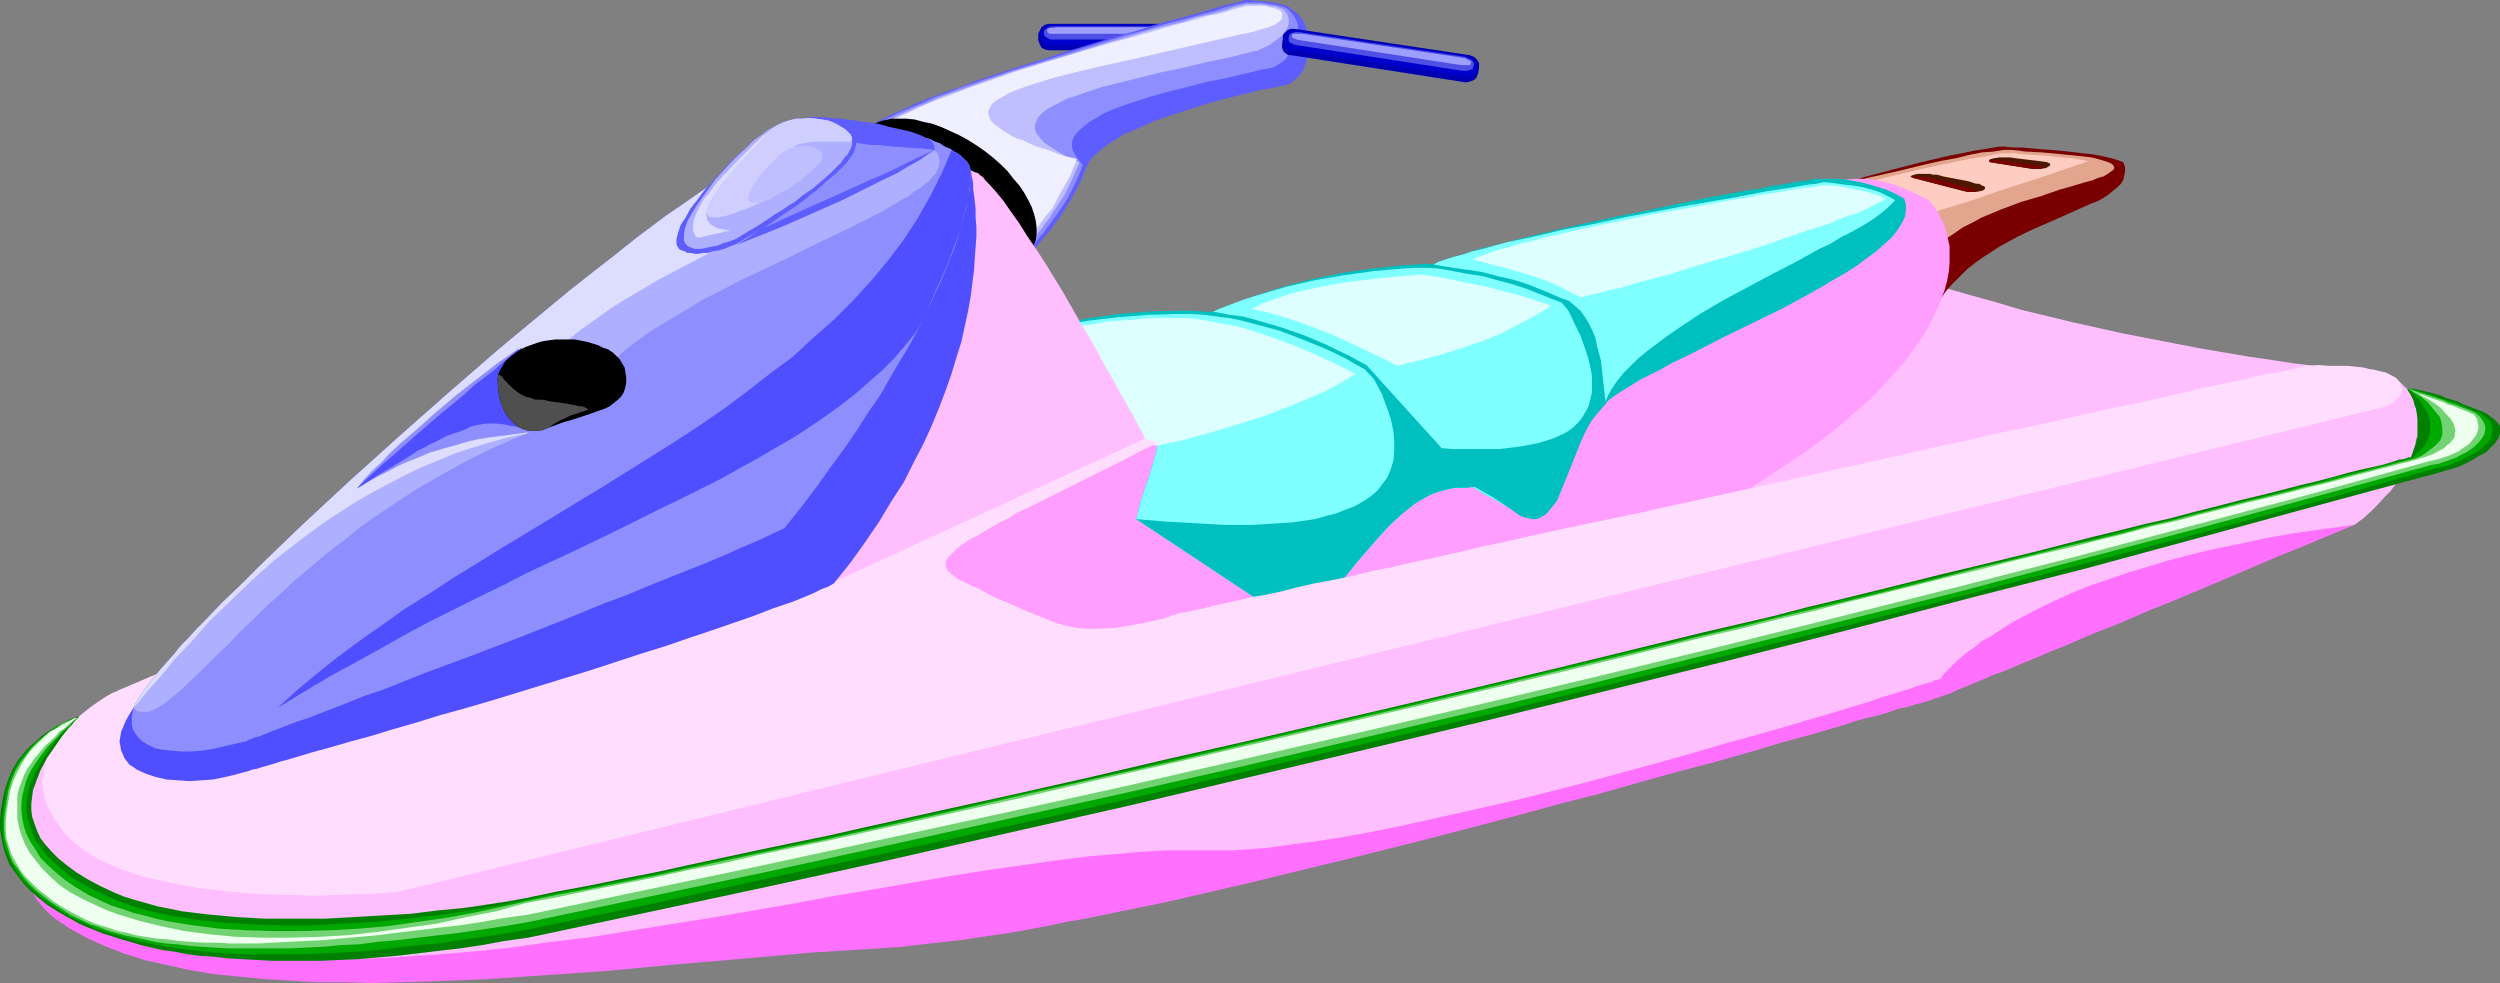 <?xml version="1.0" encoding="UTF-8" standalone="no"?>
<svg
   version="1.0"
   width="129.724mm"
   height="51.01mm"
   id="svg56"
   sodipodi:docname="Jet Ski 6.wmf"
   xmlns:inkscape="http://www.inkscape.org/namespaces/inkscape"
   xmlns:sodipodi="http://sodipodi.sourceforge.net/DTD/sodipodi-0.dtd"
   xmlns="http://www.w3.org/2000/svg"
   xmlns:svg="http://www.w3.org/2000/svg">
  <rect width="100%" height="100%" fill="#808080" stroke="none"/>
  <sodipodi:namedview
     id="namedview56"
     pagecolor="#ffffff"
     bordercolor="#000000"
     borderopacity="0.25"
     inkscape:showpageshadow="2"
     inkscape:pageopacity="0.0"
     inkscape:pagecheckerboard="0"
     inkscape:deskcolor="#d1d1d1"
     inkscape:document-units="mm" />
  <defs
     id="defs1">
    <pattern
       id="WMFhbasepattern"
       patternUnits="userSpaceOnUse"
       width="6"
       height="6"
       x="0"
       y="0" />
  </defs>
  <path
     style="fill:#0000b2;fill-opacity:1;fill-rule:evenodd;stroke:none"
     d="m 205.717,4.686 h 34.744 l 0.808,0.162 0.646,0.485 0.485,0.646 0.162,0.646 v 1.293 l -0.162,0.808 -0.485,0.646 -0.646,0.323 -0.808,0.162 h -34.744 l -0.808,-0.162 -0.646,-0.323 -0.323,-0.646 -0.323,-0.808 v -1.293 l 0.323,-0.646 0.323,-0.646 0.646,-0.485 z"
     id="path1" />
  <path
     style="fill:#0000cc;fill-opacity:1;fill-rule:evenodd;stroke:none"
     d="m 206.201,4.848 h 33.774 l 0.808,0.162 0.646,0.323 0.323,0.485 0.162,0.646 v 0.808 l -0.162,0.646 -0.323,0.485 -0.646,0.323 -0.808,0.162 h -33.774 l -0.808,-0.162 -0.646,-0.323 -0.323,-0.485 -0.162,-0.646 V 6.464 l 0.162,-0.646 0.323,-0.485 0.646,-0.323 z"
     id="path2" />
  <path
     style="fill:#4f4fe5;fill-opacity:1;fill-rule:evenodd;stroke:none"
     d="m 206.686,5.171 h 32.805 0.808 l 0.646,0.323 0.323,0.323 0.162,0.323 v 0.485 l -0.162,0.485 -0.323,0.323 -0.646,0.323 h -0.808 -32.805 -0.646 l -0.646,-0.323 -0.485,-0.323 -0.162,-0.485 V 6.141 l 0.162,-0.323 0.485,-0.323 0.646,-0.323 z"
     id="path3" />
  <path
     style="fill:#9e9eff;fill-opacity:1;fill-rule:evenodd;stroke:none"
     d="m 207.171,5.333 h 31.835 l 0.646,0.162 h 0.646 l 0.485,0.162 0.162,0.323 v 0.162 l -0.162,0.162 -0.485,0.323 h -0.646 -0.646 -31.835 -0.646 -0.646 l -0.485,-0.323 V 6.141 5.979 5.656 l 0.485,-0.162 h 0.646 z"
     id="path4" />
  <path
     style="fill:#5e5eff;fill-opacity:1;fill-rule:evenodd;stroke:none"
     d="m 168.872,26.018 32.32,24.402 h 0.162 l 0.162,-0.323 0.485,-0.485 0.646,-0.646 0.646,-0.646 0.808,-0.97 0.808,-0.97 0.97,-1.131 0.97,-1.293 0.97,-1.293 1.939,-3.07 1.778,-3.232 0.808,-1.778 0.646,-1.616 0.485,-0.97 0.485,-0.808 0.808,-0.808 0.97,-0.808 0.97,-0.808 1.131,-0.808 1.293,-0.808 1.293,-0.808 3.07,-1.293 3.232,-1.454 3.394,-1.131 3.555,-1.131 3.394,-1.131 3.232,-0.808 3.07,-0.808 1.454,-0.323 1.293,-0.323 1.131,-0.323 1.131,-0.162 0.97,-0.162 0.808,-0.162 0.646,-0.162 0.485,-0.162 h 0.162 0.162 l 0.808,-0.162 0.97,-0.485 0.646,-0.646 0.808,-0.646 0.646,-0.97 0.485,-1.131 0.323,-1.131 0.323,-1.293 0.162,-1.293 V 7.919 l -0.162,-1.293 -0.485,-1.293 -0.485,-1.131 -0.808,-1.131 -1.131,-0.97 -1.293,-0.97 -1.293,-0.323 -1.293,-0.323 -1.454,-0.162 -1.293,-0.162 h -1.131 L 244.985,0 h -0.808 -0.162 v 0.162 h -0.323 l -0.323,0.162 -0.808,0.162 -1.293,0.323 -1.454,0.323 -1.616,0.485 -2.101,0.646 -2.262,0.646 -2.424,0.646 -2.586,0.646 -2.747,0.808 -2.909,0.97 -3.07,0.808 -3.232,0.97 -6.302,1.939 -13.251,4.202 -6.302,2.101 -2.909,1.131 -2.909,0.97 -2.909,1.131 -2.424,0.97 -2.424,1.131 -2.262,0.97 -1.939,0.97 -1.778,0.97 -1.454,0.808 z"
     id="path5" />
  <path
     style="fill:#8e8eff;fill-opacity:1;fill-rule:evenodd;stroke:none"
     d="m 169.841,25.856 31.189,23.917 v -0.162 l 0.323,-0.323 0.485,-0.323 0.485,-0.646 0.646,-0.646 0.808,-0.97 0.808,-0.97 0.808,-1.131 0.97,-1.293 0.97,-1.293 1.939,-2.909 1.616,-3.232 0.808,-1.778 0.646,-1.778 -0.808,-0.97 -0.646,-0.97 -0.485,-0.808 -0.162,-0.808 v -0.97 l 0.323,-0.808 0.485,-0.808 0.808,-0.808 0.808,-0.646 0.97,-0.808 1.131,-0.646 1.293,-0.808 1.293,-0.646 1.616,-0.646 3.232,-1.131 3.555,-1.131 3.555,-0.97 3.878,-0.97 3.717,-0.97 3.394,-0.646 3.394,-0.808 1.454,-0.323 1.293,-0.323 1.293,-0.323 1.131,-0.162 0.646,-0.162 0.808,-0.323 0.646,-0.485 0.808,-0.485 0.646,-0.808 0.646,-0.646 0.485,-0.808 0.323,-0.97 0.323,-0.97 0.323,-0.97 V 5.818 4.848 l -0.323,-0.97 -0.485,-0.808 -0.646,-0.808 -0.97,-0.808 -2.586,-0.646 -1.131,-0.162 -1.131,-0.162 h -1.131 -1.778 -0.162 v 0 l -0.485,0.162 -0.97,0.162 -1.131,0.323 -1.454,0.323 -1.778,0.646 -1.939,0.485 -2.262,0.646 -2.424,0.646 -2.586,0.646 -2.747,0.808 -2.747,0.808 -3.07,0.808 -3.07,0.97 -6.302,1.939 -13.09,4.04 -6.302,2.101 -2.909,0.97 -2.909,1.131 -2.747,0.97 -2.424,1.131 -2.424,0.97 -2.262,0.97 -1.939,0.97 -1.616,0.97 -1.454,0.97 z"
     id="path6" />
  <path
     style="fill:#bfbfff;fill-opacity:1;fill-rule:evenodd;stroke:none"
     d="m 170.973,25.695 29.734,23.271 v 0 l 0.323,-0.323 0.485,-0.485 0.485,-0.485 0.646,-0.808 0.646,-0.808 0.808,-0.97 0.808,-1.131 0.97,-1.293 0.808,-1.293 1.939,-2.909 1.616,-3.232 1.454,-3.394 -2.262,-0.97 -1.939,-1.131 -1.454,-0.97 -1.293,-0.808 -0.808,-0.97 -0.646,-0.808 -0.323,-0.808 v -0.808 l 0.323,-0.808 0.323,-0.808 0.808,-0.808 0.808,-0.646 1.131,-0.646 1.293,-0.646 1.454,-0.808 1.616,-0.485 1.778,-0.646 1.939,-0.646 1.939,-0.646 2.101,-0.485 4.525,-1.131 4.525,-1.131 4.686,-0.97 4.686,-1.131 4.686,-0.97 4.363,-1.131 h 0.485 l 0.646,-0.323 1.454,-0.646 1.454,-0.97 1.293,-0.97 0.485,-0.646 0.485,-0.646 0.323,-0.646 0.162,-0.646 V 3.717 l -0.162,-0.646 -0.323,-0.646 -0.646,-0.646 -1.293,-0.485 -1.131,-0.162 -0.97,-0.162 -0.97,-0.162 h -0.808 -1.293 -0.646 v 0 h -0.162 l -0.485,0.162 -0.808,0.162 -1.293,0.323 -1.293,0.485 -1.778,0.485 -1.939,0.485 -2.262,0.485 -2.262,0.808 -2.586,0.646 -2.747,0.646 -2.747,0.808 -3.07,0.97 -2.909,0.808 -6.302,1.939 -12.928,3.878 -6.141,2.101 -3.07,1.131 -2.747,0.97 -2.747,0.97 -2.424,1.131 -2.424,0.97 -2.101,0.97 -2.101,0.97 -1.616,0.97 -1.454,0.808 z"
     id="path7" />
  <path
     style="fill:#efefff;fill-opacity:1;fill-rule:evenodd;stroke:none"
     d="m 171.942,25.695 28.442,22.624 0.162,-0.162 0.162,-0.162 0.485,-0.485 0.485,-0.646 0.485,-0.646 0.808,-0.808 0.646,-0.97 0.808,-1.131 0.97,-1.293 0.97,-1.131 1.616,-3.07 1.778,-3.07 1.454,-3.555 -1.939,-0.485 -1.778,-0.485 -1.454,-0.646 -1.616,-0.485 -1.454,-0.485 -1.131,-0.485 -1.293,-0.646 -1.131,-0.323 -0.97,-0.485 -0.808,-0.485 -0.808,-0.485 -0.646,-0.485 -1.131,-0.808 -0.808,-0.808 -0.323,-0.97 -0.162,-0.646 0.323,-0.808 0.485,-0.808 0.808,-0.646 1.131,-0.646 1.293,-0.808 1.616,-0.646 1.778,-0.646 1.939,-0.646 2.101,-0.646 2.262,-0.646 2.586,-0.646 2.586,-0.646 2.747,-0.646 2.909,-0.646 5.818,-1.293 6.302,-1.454 6.302,-1.454 6.302,-1.454 0.485,-0.162 h 0.485 l 1.454,-0.323 1.616,-0.485 1.616,-0.485 1.293,-0.485 0.646,-0.485 0.485,-0.323 0.323,-0.485 V 3.07 2.586 l -0.323,-0.485 -1.131,-0.485 -0.97,-0.162 -0.808,-0.323 h -0.808 -1.293 -1.454 v 0 h -0.162 l -0.485,0.162 -0.808,0.162 -1.131,0.323 -1.454,0.485 -1.778,0.485 -1.939,0.323 -2.101,0.646 -2.262,0.646 -2.586,0.646 -2.747,0.808 -2.747,0.808 -2.909,0.808 -3.07,0.808 -6.141,1.778 -12.766,3.878 -5.979,2.101 -2.909,0.97 -2.909,1.131 -2.586,0.97 -2.586,0.97 -2.262,0.97 -2.262,1.131 -1.778,0.808 -1.778,0.97 -1.454,0.97 z"
     id="path8" />
  <path
     style="fill:#000000;fill-opacity:1;fill-rule:evenodd;stroke:none"
     d="m 188.102,26.503 1.778,0.97 1.778,1.131 1.616,1.131 1.616,1.293 1.454,1.293 1.293,1.293 1.131,1.454 1.131,1.293 0.97,1.454 0.808,1.454 0.646,1.293 0.485,1.454 0.323,1.293 0.162,1.293 v 1.293 l -0.162,1.293 -0.485,1.131 -0.485,0.97 -0.646,0.808 -0.97,0.808 -0.97,0.485 -1.131,0.485 -1.131,0.485 -1.293,0.162 -1.454,0.162 -1.616,-0.162 -1.616,-0.162 -1.616,-0.323 -1.778,-0.485 -1.778,-0.646 -1.778,-0.646 -1.778,-0.97 -1.778,-0.97 -1.778,-1.131 -1.616,-1.131 -1.616,-1.293 -1.293,-1.131 -1.454,-1.454 -1.131,-1.293 -1.131,-1.454 -0.97,-1.454 -0.808,-1.293 -0.646,-1.454 -0.485,-1.454 -0.323,-1.293 -0.162,-1.293 v -1.293 l 0.162,-1.293 0.323,-1.131 0.646,-0.97 0.646,-0.808 0.97,-0.808 0.97,-0.485 1.131,-0.485 1.131,-0.323 1.454,-0.323 h 1.454 1.454 l 1.616,0.162 1.778,0.485 1.616,0.323 1.778,0.646 1.778,0.808 z"
     id="path9" />
  <path
     style="fill:#ff70ff;fill-opacity:1;fill-rule:evenodd;stroke:none"
     d="m 9.696,147.705 -0.646,0.97 -0.646,1.454 -0.808,1.616 -0.808,1.778 -0.808,1.939 -0.646,2.101 -0.485,2.424 -0.485,2.262 -0.162,2.424 v 2.424 l 0.162,2.262 0.646,2.424 0.323,1.131 0.485,1.131 0.646,1.131 0.646,1.131 0.808,0.97 0.808,0.97 0.97,0.97 1.131,0.97 2.909,1.939 3.232,1.778 3.555,1.616 3.717,1.454 4.04,1.293 4.363,0.97 4.363,0.97 4.686,0.808 4.848,0.485 5.01,0.485 5.171,0.323 5.333,0.323 h 5.494 l 5.656,0.162 5.494,-0.162 5.818,-0.162 11.635,-0.485 11.797,-0.808 11.635,-0.808 11.797,-1.131 11.312,-0.97 5.656,-0.485 5.494,-0.485 5.333,-0.485 5.333,-0.323 5.01,-0.323 5.01,-0.323 2.424,-0.162 2.586,-0.323 2.747,-0.323 3.07,-0.323 2.909,-0.323 3.232,-0.485 3.232,-0.485 3.394,-0.485 3.555,-0.646 3.555,-0.646 3.717,-0.808 3.717,-0.646 7.918,-1.616 7.918,-1.616 8.403,-1.939 8.403,-1.939 8.565,-2.101 8.726,-2.101 17.453,-4.363 8.726,-2.262 8.565,-2.262 8.242,-2.262 8.242,-2.101 7.918,-2.262 7.595,-2.101 3.717,-0.97 3.717,-0.97 3.394,-0.97 3.394,-0.97 3.232,-0.97 3.232,-0.97 3.07,-0.808 2.909,-0.808 2.747,-0.808 2.747,-0.808 2.424,-0.808 2.424,-0.646 2.101,-0.485 2.101,-0.646 1.778,-0.646 1.778,-0.323 1.454,-0.485 1.293,-0.323 1.131,-0.323 0.97,-0.323 0.646,-0.323 h 0.485 l 0.323,-0.162 v 0 0 0 l 0.323,-0.162 0.485,-0.162 0.646,-0.162 0.808,-0.323 0.97,-0.485 1.131,-0.485 1.293,-0.485 1.454,-0.646 1.616,-0.646 1.778,-0.808 1.939,-0.646 2.262,-0.97 2.262,-0.97 2.424,-0.97 2.586,-1.131 2.909,-1.131 2.909,-1.293 3.07,-1.293 3.394,-1.293 3.394,-1.454 3.717,-1.616 3.717,-1.454 3.878,-1.616 4.202,-1.778 4.202,-1.778 4.525,-1.939 4.525,-1.939 4.848,-1.939 5.01,-2.101 5.01,-2.101 1.778,-1.293 1.454,-1.454 1.131,-1.131 1.131,-1.293 0.97,-1.131 0.646,-1.293 0.485,-1.131 0.485,-1.131 0.162,-0.97 0.162,-1.131 v -0.97 l -0.162,-0.97 -0.162,-0.97 -0.323,-0.97 -0.485,-0.808 -0.485,-0.808 -1.293,-1.616 -1.454,-1.293 -1.778,-1.293 -1.616,-0.97 -1.939,-0.97 -1.616,-0.808 -1.778,-0.646 -1.454,-0.323 -1.454,-0.162 h -1.293 l -3.07,-0.323 -3.394,-0.162 -3.717,-0.485 -3.878,-0.485 -4.04,-0.646 -4.363,-0.646 -4.363,-0.646 -4.525,-0.808 -4.848,-0.808 -9.534,-1.939 -9.534,-2.262 -4.686,-1.131 -4.686,-1.131 -4.525,-1.293 -4.363,-1.293 -4.202,-1.293 -4.04,-1.293 -3.878,-1.454 -3.555,-1.293 -3.232,-1.454 -2.909,-1.454 -2.747,-1.454 -1.131,-0.646 -0.97,-0.646 -0.97,-0.808 -0.97,-0.646 -0.808,-0.808 -0.646,-0.808 -0.485,-0.646 -0.485,-0.808 -0.323,-0.646 -0.162,-0.646 v -0.808 l 0.162,-0.646 0.162,-0.808 0.323,-0.646 z"
     id="path10" />
  <path
     style="fill:#ffbfff;fill-opacity:1;fill-rule:evenodd;stroke:none"
     d="m 9.696,147.705 -0.646,0.97 -0.808,1.454 -0.808,1.616 -0.808,1.778 -0.808,1.939 -0.646,2.101 -0.646,2.262 -0.485,2.262 -0.162,2.424 v 2.262 l 0.162,2.262 0.323,1.131 0.323,0.97 0.485,1.131 0.485,0.97 0.646,0.97 0.646,0.808 0.97,0.97 0.97,0.808 1.131,0.808 1.131,0.646 2.586,1.293 2.747,1.131 2.747,1.131 2.747,0.97 2.909,0.97 3.07,0.646 3.07,0.808 3.232,0.646 6.464,0.97 3.394,0.485 3.394,0.323 6.949,0.485 h 7.272 7.434 l 7.595,-0.323 7.595,-0.485 7.918,-0.646 7.918,-0.808 7.918,-1.131 8.08,-0.97 7.918,-1.293 16.16,-2.586 15.837,-2.747 7.757,-1.454 7.757,-1.293 7.434,-1.293 7.434,-1.293 7.11,-1.131 6.949,-0.97 6.787,-0.97 6.464,-0.808 6.141,-0.485 3.07,-0.323 2.909,-0.162 2.747,-0.162 h 2.747 2.586 2.586 3.555 1.939 l 2.101,-0.162 2.101,-0.162 2.262,-0.162 4.525,-0.646 5.01,-0.646 5.171,-0.808 5.333,-0.97 5.656,-1.131 5.818,-1.293 5.818,-1.293 12.12,-2.747 12.12,-3.07 11.958,-3.232 5.818,-1.616 5.656,-1.616 5.494,-1.616 5.333,-1.454 5.171,-1.454 4.848,-1.454 4.525,-1.293 2.101,-0.646 2.101,-0.646 3.717,-1.131 1.778,-0.646 1.616,-0.485 1.616,-0.485 1.454,-0.485 1.293,-0.323 1.131,-0.485 1.131,-0.323 0.97,-0.323 0.808,-0.162 0.646,-0.323 0.485,-0.162 h 0.323 l 0.323,-0.162 v 0 h 0.162 l 0.162,-0.162 0.162,-0.323 0.323,-0.485 0.485,-0.485 0.646,-0.646 0.646,-0.646 0.808,-0.808 1.131,-0.97 0.97,-0.808 1.454,-0.97 1.293,-1.131 1.778,-0.97 1.778,-1.131 1.939,-1.293 2.101,-1.131 2.424,-1.293 2.586,-1.293 2.747,-1.293 2.909,-1.293 3.232,-1.293 3.394,-1.131 3.717,-1.293 3.878,-1.131 4.202,-1.293 4.363,-1.131 4.686,-1.131 4.848,-0.97 5.171,-1.131 5.494,-0.97 5.818,-0.808 5.979,-0.808 1.778,-1.293 1.616,-1.454 1.293,-1.293 1.293,-1.454 1.131,-1.131 1.131,-1.454 0.808,-1.293 0.808,-1.131 0.646,-1.293 0.646,-1.131 0.485,-1.293 0.323,-1.131 0.162,-1.293 0.323,-0.97 V 84.195 83.225 81.125 l -0.485,-1.778 -0.646,-1.616 -0.97,-1.454 -1.131,-1.131 -1.131,-0.97 -1.293,-0.808 -1.293,-0.485 -1.454,-0.162 h -1.293 l -1.616,-0.162 -1.616,-0.162 -3.394,-0.323 -3.878,-0.323 -4.04,-0.485 -4.202,-0.646 -4.525,-0.646 -4.686,-0.808 -4.848,-0.808 -5.01,-0.97 -10.019,-1.939 -10.181,-2.262 -10.019,-2.424 -4.848,-1.454 -4.686,-1.293 -4.525,-1.293 -4.525,-1.454 -4.04,-1.454 -3.878,-1.454 -3.555,-1.293 -3.232,-1.454 -2.747,-1.454 -1.293,-0.808 -1.293,-0.808 -0.97,-0.646 -0.97,-0.808 -0.808,-0.808 -0.808,-0.646 -0.646,-0.808 -0.485,-0.646 -0.323,-0.808 -0.162,-0.646 -0.162,-0.808 0.162,-0.646 0.162,-0.808 0.323,-0.646 z"
     id="path11" />
  <path
     style="fill:#7a0000;fill-opacity:1;fill-rule:evenodd;stroke:none"
     d="m 372.972,47.188 0.162,0.485 v 0.646 l 0.323,0.808 0.162,1.131 0.323,1.131 0.323,1.131 0.646,2.586 0.97,2.586 0.323,1.131 0.485,1.131 0.485,0.97 0.323,0.808 0.485,0.485 0.323,0.485 0.97,-1.939 1.131,-1.778 1.131,-1.778 1.293,-1.454 1.454,-1.454 1.454,-1.454 1.616,-1.293 1.616,-1.131 3.232,-2.101 3.555,-1.939 3.394,-1.616 3.394,-1.454 3.232,-1.454 2.909,-1.293 1.454,-0.646 1.293,-0.485 1.131,-0.646 0.97,-0.646 0.97,-0.808 0.808,-0.646 0.646,-0.646 0.485,-0.808 0.162,-0.808 0.162,-0.808 v -0.808 l -0.323,-0.97 -0.808,-0.323 -0.97,-0.323 -1.293,-0.323 -1.454,-0.323 -1.778,-0.323 -1.778,-0.162 -4.04,-0.485 -4.04,-0.323 -1.939,-0.162 -1.778,-0.162 h -1.778 l -1.454,-0.162 h -1.293 l -0.97,0.162 -1.939,0.323 -2.101,0.323 -2.262,0.485 -2.586,0.485 -2.747,0.646 -2.747,0.646 -5.656,1.454 -5.494,1.454 -2.747,0.97 -2.424,0.646 -2.424,0.808 -2.101,0.808 -1.939,0.808 -1.616,0.646 2.747,1.131 2.586,0.97 5.01,1.778 5.01,1.778 2.586,0.97 z"
     id="path12" />
  <path
     style="fill:#e2a58e;fill-opacity:1;fill-rule:evenodd;stroke:none"
     d="m 372.972,47.188 v 0.323 l 0.162,0.646 0.162,1.454 0.323,1.616 0.162,1.778 0.485,1.778 0.485,1.616 0.162,0.646 0.323,0.646 0.323,0.485 0.323,0.323 v -1.778 l 0.162,-1.616 0.485,-1.616 0.646,-1.616 0.97,-1.293 1.131,-1.454 1.131,-1.131 1.454,-1.293 1.454,-0.97 1.616,-1.131 1.939,-0.97 1.778,-0.97 3.878,-1.616 3.878,-1.454 3.878,-1.131 3.717,-1.293 1.778,-0.485 1.616,-0.485 1.616,-0.485 1.293,-0.323 1.131,-0.485 1.131,-0.323 0.808,-0.485 0.646,-0.485 0.485,-0.323 0.162,-0.323 -0.162,-0.485 -0.323,-0.323 -0.646,-0.323 -0.97,-0.323 -1.131,-0.323 -1.293,-0.323 -1.454,-0.162 -1.454,-0.162 -3.232,-0.323 -3.394,-0.323 -3.232,-0.162 -1.293,-0.162 -1.293,-0.162 h -0.97 -0.97 l -1.939,0.323 -2.262,0.162 -2.424,0.485 -2.586,0.646 -2.747,0.485 -2.909,0.646 -5.979,1.454 -5.818,1.293 -2.909,0.808 -2.586,0.808 -2.586,0.646 -2.262,0.808 -1.939,0.808 -1.616,0.646 2.747,1.131 2.586,0.97 5.01,1.778 5.01,1.778 2.586,0.97 z"
     id="path13" />
  <path
     style="fill:#ffccc1;fill-opacity:1;fill-rule:evenodd;stroke:none"
     d="m 372.811,43.794 1.616,-0.485 0.808,-0.323 1.131,-0.323 2.262,-0.808 2.424,-0.808 2.586,-0.808 2.747,-0.808 5.494,-1.939 5.494,-1.778 2.586,-0.808 2.424,-0.808 2.262,-0.808 1.939,-0.646 0.808,-0.323 0.808,-0.162 0.646,-0.323 0.646,-0.162 -0.485,-0.162 -0.808,-0.162 -0.808,-0.162 -0.97,-0.162 -2.262,-0.162 -2.747,-0.323 -2.586,-0.162 -2.424,-0.162 -1.131,-0.162 h -0.97 -0.808 -0.646 l -1.131,0.162 -1.616,0.323 -1.939,0.323 -2.101,0.323 -2.262,0.485 -2.424,0.485 -5.171,1.131 -5.333,1.293 -2.586,0.646 -2.424,0.646 -2.262,0.646 -2.262,0.646 -1.778,0.808 -1.616,0.646 1.454,0.485 1.454,0.323 1.131,0.323 0.97,0.162 0.97,0.323 0.808,0.162 1.454,0.485 1.293,0.485 1.293,0.646 0.808,0.323 0.97,0.323 0.97,0.646 z"
     id="path14" />
  <path
     style="fill:#ff9eff;fill-opacity:1;fill-rule:evenodd;stroke:none"
     d="m 69.003,131.383 -0.323,0.485 -0.323,0.646 -0.485,0.808 -0.485,0.808 -0.97,2.101 -0.808,2.262 -0.97,2.424 -0.808,2.747 -0.646,2.747 -0.646,2.747 -0.323,2.586 v 2.424 l 0.162,1.293 0.162,1.131 0.323,0.97 0.323,0.97 0.485,0.808 0.485,0.808 0.808,0.646 0.808,0.485 0.97,0.485 0.97,0.162 1.293,0.162 h 1.454 l 12.766,-1.293 12.443,-1.131 12.12,-1.454 11.797,-1.293 11.474,-1.616 11.312,-1.454 10.827,-1.454 10.666,-1.778 10.181,-1.616 10.019,-1.778 9.696,-1.778 9.373,-1.939 9.211,-1.778 8.888,-1.939 8.403,-2.101 8.403,-1.939 7.918,-2.101 7.757,-2.101 7.595,-2.101 7.11,-2.101 6.949,-2.262 6.787,-2.101 6.302,-2.262 6.302,-2.262 5.979,-2.262 5.656,-2.262 5.494,-2.424 5.333,-2.262 5.01,-2.262 4.686,-2.424 4.686,-2.262 4.202,-2.262 4.202,-2.424 3.878,-2.262 3.717,-2.424 3.394,-2.262 3.394,-2.262 3.07,-2.262 2.909,-2.262 2.586,-2.262 2.586,-2.262 2.262,-2.101 2.101,-2.262 1.939,-2.101 1.778,-2.101 1.616,-2.101 1.454,-2.101 1.293,-2.101 0.97,-1.939 0.97,-1.939 0.808,-1.939 0.646,-1.778 0.485,-1.778 0.323,-1.778 0.162,-1.778 v -1.616 -1.616 l -0.323,-1.454 -0.323,-1.454 -0.485,-1.454 -0.646,-1.293 -0.646,-1.293 -0.808,-1.131 -0.97,-1.131 -0.808,-0.323 -0.97,-0.485 -0.97,-0.485 -1.131,-0.485 -1.131,-0.485 -1.293,-0.485 -1.454,-0.485 -1.454,-0.323 -1.616,-0.323 -1.778,-0.162 h -1.778 l -1.778,0.162 -2.101,0.323 -2.262,0.485 -2.101,0.808 -2.424,0.97 z"
     id="path15" />
  <path
     style="fill:#00bfbf;fill-opacity:1;fill-rule:evenodd;stroke:none"
     d="m 310.433,63.025 v 0.485 l 0.162,0.97 0.162,0.97 0.162,0.97 0.323,2.424 0.323,2.586 0.646,2.586 0.323,1.131 0.323,1.131 0.323,0.97 0.485,0.808 0.485,0.808 0.485,0.485 0.97,-0.97 1.131,-0.808 1.454,-0.97 1.616,-0.97 1.778,-1.131 1.939,-0.97 2.262,-1.131 2.262,-1.293 2.424,-1.131 2.586,-1.293 5.333,-2.747 10.989,-5.333 5.333,-2.909 2.586,-1.454 2.424,-1.454 2.262,-1.293 2.262,-1.454 1.939,-1.454 1.778,-1.293 1.616,-1.454 1.454,-1.293 1.131,-1.454 0.808,-1.293 0.646,-1.293 0.162,-1.293 v -1.131 l -0.323,-1.131 -1.778,-0.97 -1.778,-0.808 -2.101,-0.646 -2.262,-0.646 -2.424,-0.485 -2.424,-0.323 h -2.424 -2.424 l -1.293,0.323 -1.616,0.162 -1.778,0.323 -1.939,0.323 -2.101,0.323 -2.101,0.485 -2.424,0.323 -2.586,0.485 -2.586,0.485 -2.586,0.485 -5.656,1.131 -5.818,1.293 -5.818,1.131 -5.979,1.293 -5.656,1.293 -5.494,1.293 -2.586,0.646 -2.424,0.646 -2.424,0.646 -2.262,0.485 -2.101,0.646 -1.939,0.646 -1.778,0.485 -1.454,0.485 -1.454,0.485 -1.131,0.646 3.878,1.454 3.717,1.454 7.11,2.586 3.555,1.131 3.555,1.454 3.717,1.293 z"
     id="path16" />
  <path
     style="fill:#7fffff;fill-opacity:1;fill-rule:evenodd;stroke:none"
     d="m 310.433,63.025 v 0.485 l 0.162,0.97 0.162,0.97 0.162,0.97 0.323,2.424 0.323,2.586 0.646,2.586 0.323,1.131 0.323,1.131 0.323,0.97 0.485,0.808 0.485,0.808 0.485,0.485 0.646,-1.616 0.808,-1.454 0.97,-1.454 1.293,-1.616 1.454,-1.454 1.454,-1.454 1.778,-1.454 1.939,-1.454 1.939,-1.454 2.101,-1.454 4.363,-2.909 4.686,-2.747 4.848,-2.586 4.848,-2.586 4.686,-2.424 4.363,-2.424 2.101,-0.97 2.101,-1.293 1.939,-0.97 1.778,-0.97 1.616,-0.97 1.454,-0.97 1.293,-0.97 0.97,-0.808 0.97,-0.97 0.646,-0.646 -1.454,-0.808 -1.616,-0.808 -1.616,-0.485 -1.778,-0.485 -1.778,-0.323 -1.778,-0.162 -2.101,-0.323 -1.939,-0.162 -1.454,0.323 -1.616,0.162 -1.778,0.323 -1.939,0.323 -2.101,0.323 -2.262,0.323 -2.424,0.485 -2.586,0.485 -2.586,0.485 -2.909,0.485 -5.656,0.97 -5.979,1.131 -5.979,1.131 -5.979,1.293 -5.979,1.131 -5.494,1.293 -5.333,1.131 -2.424,0.646 -2.262,0.646 -2.101,0.485 -1.939,0.646 -1.939,0.485 -1.454,0.485 -1.454,0.485 -1.131,0.646 3.878,1.454 3.717,1.454 7.11,2.586 3.555,1.131 3.555,1.454 3.717,1.293 z"
     id="path17" />
  <path
     style="fill:#00bfbf;fill-opacity:1;fill-rule:evenodd;stroke:none"
     d="m 269.064,73.691 -0.323,1.131 -0.162,1.293 0.162,1.131 v 1.131 l 0.323,0.97 0.323,1.131 0.485,0.97 0.485,0.97 1.454,1.778 1.616,1.778 1.778,1.616 2.101,1.454 2.262,1.454 2.424,1.454 4.686,2.586 2.424,1.131 2.101,1.293 2.101,1.131 1.939,1.131 0.808,0.323 0.646,0.323 h 0.808 0.808 0.485 l 0.646,-0.162 1.293,-0.646 1.131,-0.97 0.97,-1.131 1.131,-1.454 0.97,-1.616 0.808,-1.778 1.939,-3.717 1.131,-2.101 1.131,-1.778 1.131,-1.939 1.293,-1.778 1.454,-1.616 -0.162,-1.616 v -1.616 l -0.323,-2.747 -0.485,-2.586 -0.646,-2.586 -0.97,-2.262 -1.131,-2.424 -0.808,-1.131 -0.97,-1.293 -0.97,-1.293 -1.131,-1.131 -3.394,-1.454 -3.232,-1.293 -3.07,-0.97 -2.909,-0.646 -3.07,-0.808 -3.232,-0.485 -3.394,-0.485 -3.717,-0.646 -2.747,0.162 -2.747,0.162 -2.747,0.323 -2.909,0.323 -5.656,0.808 -5.656,1.131 -5.656,1.454 -5.494,1.778 -5.01,1.778 -2.586,0.97 -2.262,1.131 2.262,0.808 2.101,0.808 4.04,1.454 3.878,1.454 3.878,1.454 3.717,1.293 4.04,1.454 4.04,1.454 2.101,0.808 z"
     id="path18" />
  <path
     style="fill:#7fffff;fill-opacity:1;fill-rule:evenodd;stroke:none"
     d="m 269.064,73.691 -0.323,1.131 -0.162,1.293 0.162,1.131 v 1.131 l 0.323,0.97 0.323,1.131 0.485,0.97 0.485,0.97 1.454,1.778 1.616,1.778 1.778,1.616 2.101,1.454 2.262,1.454 2.424,1.454 4.686,2.586 2.424,1.131 2.101,1.293 2.101,1.131 1.939,1.131 0.808,0.323 0.646,0.323 h 0.808 0.808 0.485 l 0.646,-0.162 1.293,-0.646 1.131,-0.97 0.97,-1.131 1.131,-1.454 0.97,-1.616 0.808,-1.778 1.939,-3.717 1.131,-2.101 1.131,-1.778 1.131,-1.939 1.293,-1.778 1.454,-1.616 -0.162,-1.616 -0.162,-2.909 -0.162,-1.454 -0.485,-2.424 -0.646,-2.262 -0.97,-2.101 -0.485,-1.131 -0.646,-1.131 -0.808,-1.131 -0.97,-1.131 -0.97,-1.293 -1.131,-1.293 -1.778,-0.646 -1.616,-0.646 -3.232,-1.293 -2.909,-0.97 -3.07,-0.808 -2.909,-0.808 -3.232,-0.485 -3.394,-0.646 -1.778,-0.323 -1.939,-0.162 h -2.747 l -2.747,0.162 -5.494,0.485 -5.818,0.808 -5.656,0.97 -5.656,1.293 -5.494,1.616 -2.586,0.808 -2.586,0.97 -2.586,0.97 -2.262,1.131 2.262,0.808 2.101,0.808 4.04,1.454 3.878,1.454 3.878,1.454 3.717,1.293 4.04,1.454 4.04,1.454 2.101,0.808 z"
     id="path19" />
  <path
     style="fill:#00bfbf;fill-opacity:1;fill-rule:evenodd;stroke:none"
     d="m 227.209,86.781 -0.97,3.717 -1.131,3.717 -1.293,3.717 -0.97,3.878 26.341,17.453 1.131,0.485 1.131,0.323 h 1.293 0.97 l 1.131,-0.162 1.131,-0.485 0.97,-0.485 1.131,-0.646 0.97,-0.646 0.97,-0.808 2.101,-1.939 2.101,-2.262 1.939,-2.424 4.202,-4.848 2.262,-2.424 2.262,-2.101 2.424,-1.939 1.293,-0.808 1.131,-0.646 1.293,-0.646 1.454,-0.485 1.293,-0.323 1.454,-0.323 h 0.646 0.485 1.454 l 0.646,-0.162 h 0.646 0.485 l -21.654,-23.917 -1.778,-0.97 -1.778,-0.97 -2.101,-0.97 -1.939,-0.97 -4.525,-1.939 -4.686,-1.616 -5.01,-1.454 -2.424,-0.646 -2.586,-0.323 -2.424,-0.485 -2.586,-0.162 -2.424,-0.162 h -2.424 l -5.979,0.162 -5.979,0.485 -5.656,0.808 -5.818,1.131 -5.656,1.293 -5.494,1.616 -5.333,1.939 -5.333,2.262 10.342,4.04 20.685,8.08 z"
     id="path20" />
  <path
     style="fill:#7fffff;fill-opacity:1;fill-rule:evenodd;stroke:none"
     d="m 227.209,86.781 -0.97,3.717 -1.131,3.717 -1.293,3.717 -0.97,3.878 26.341,17.453 1.131,0.485 1.131,0.323 h 1.293 0.97 l 1.131,-0.162 1.131,-0.485 0.97,-0.485 1.131,-0.646 0.97,-0.646 0.97,-0.808 2.101,-1.939 2.101,-2.262 1.939,-2.424 4.202,-4.848 2.262,-2.424 2.262,-2.101 2.424,-1.939 1.293,-0.808 1.131,-0.646 1.293,-0.646 1.454,-0.485 1.293,-0.323 1.454,-0.323 h 0.646 0.485 1.454 l 0.646,-0.162 h 0.646 0.485 l -5.333,-5.818 -5.656,-5.818 -5.494,-5.818 -5.494,-5.656 -1.778,-0.97 -1.939,-1.131 -1.939,-0.97 -2.101,-0.97 -4.363,-1.778 -4.686,-1.778 -4.848,-1.293 -2.424,-0.646 -2.424,-0.485 -2.586,-0.323 -2.424,-0.323 -2.424,-0.162 h -2.424 l -5.979,0.162 -5.979,0.485 -5.656,0.646 -5.818,0.97 -5.656,1.131 -5.494,1.616 -2.747,0.97 -2.586,0.808 -2.586,1.131 -2.747,1.131 10.342,4.04 20.685,8.08 z"
     id="path21" />
  <path
     style="fill:#00bfbf;fill-opacity:1;fill-rule:evenodd;stroke:none"
     d="m 275.204,87.265 1.454,0.97 1.616,0.808 2.909,1.778 3.07,1.616 2.747,1.778 5.656,3.232 2.747,1.778 2.747,1.939 0.808,0.323 0.808,0.162 0.646,0.162 h 0.808 l 0.646,-0.162 0.485,-0.323 0.646,-0.323 0.485,-0.485 0.97,-1.131 0.97,-1.293 0.646,-1.616 0.808,-1.939 1.616,-4.04 1.616,-4.04 0.97,-2.101 1.131,-1.939 1.293,-1.616 1.454,-1.616 -0.162,-1.131 -0.162,-1.293 -0.162,-1.454 -0.162,-1.454 -0.323,-3.07 -0.808,-3.07 -0.323,-1.616 -0.646,-1.454 -0.646,-1.293 -0.808,-1.293 -0.808,-1.131 -1.131,-0.97 -1.131,-0.97 -1.454,-0.485 1.454,2.586 1.131,2.424 1.131,2.262 0.808,2.262 0.646,1.939 0.485,1.939 0.323,1.778 v 1.778 1.454 l -0.323,1.454 -0.323,1.293 -0.646,1.131 -0.646,1.131 -0.808,0.97 -0.97,0.97 -1.131,0.808 -1.293,0.646 -1.454,0.646 -1.454,0.485 -1.616,0.485 -1.778,0.323 -1.778,0.323 -4.04,0.485 h -2.101 -2.101 -4.686 l -4.848,-0.323 z"
     id="path22" />
  <path
     style="fill:#00bfbf;fill-opacity:1;fill-rule:evenodd;stroke:none"
     d="m 222.846,101.81 26.341,17.453 1.131,0.485 1.131,0.323 h 1.293 0.97 l 1.131,-0.162 1.131,-0.485 0.97,-0.485 1.131,-0.646 0.97,-0.646 0.97,-0.808 2.101,-1.939 2.101,-2.262 1.939,-2.424 4.202,-4.848 2.262,-2.424 2.262,-2.101 2.424,-1.939 1.293,-0.808 1.131,-0.646 1.293,-0.646 1.454,-0.485 1.293,-0.323 1.454,-0.323 h 0.646 0.485 1.454 l 0.646,-0.162 h 0.646 0.485 l -21.654,-23.917 1.616,2.909 1.454,2.747 0.97,2.586 0.808,2.424 0.485,2.262 0.162,2.101 v 1.939 l -0.162,1.778 -0.485,1.616 -0.646,1.616 -0.97,1.293 -0.97,1.293 -1.293,1.131 -1.454,0.97 -1.616,0.97 -1.778,0.646 -1.939,0.808 -1.939,0.485 -2.262,0.646 -2.262,0.323 -2.262,0.323 -2.586,0.162 -2.586,0.162 -2.586,0.162 h -5.494 l -5.656,-0.323 -5.818,-0.323 z"
     id="path23" />
  <path
     style="fill:#ddffff;fill-opacity:1;fill-rule:evenodd;stroke:none"
     d="m 310.11,58.339 1.131,-0.323 1.293,-0.323 1.454,-0.323 1.616,-0.485 1.778,-0.323 1.778,-0.485 1.939,-0.646 1.939,-0.485 4.363,-1.131 4.525,-1.454 9.373,-2.747 4.686,-1.454 4.525,-1.616 4.363,-1.454 4.04,-1.293 1.778,-0.808 1.778,-0.646 1.616,-0.485 1.454,-0.646 1.293,-0.646 1.293,-0.646 0.97,-0.485 0.808,-0.485 -1.131,-0.485 -1.454,-0.485 -1.616,-0.485 -1.616,-0.323 -3.394,-0.646 -1.616,-0.162 h -1.616 l -0.97,0.162 -1.131,0.162 -1.293,0.162 -1.454,0.162 -1.778,0.323 -1.778,0.323 -2.101,0.323 -2.101,0.323 -2.262,0.485 -2.424,0.323 -5.171,0.97 -5.333,0.97 -5.494,0.97 -10.989,2.262 -5.171,1.131 -4.848,1.131 -2.424,0.646 -2.262,0.485 -1.939,0.646 -1.939,0.485 -1.778,0.485 -1.616,0.646 -1.293,0.485 -1.131,0.485 2.101,0.485 2.101,0.646 1.616,0.323 1.454,0.485 1.293,0.323 1.131,0.323 2.101,0.646 1.939,0.646 0.808,0.323 1.131,0.485 1.131,0.485 1.293,0.646 1.454,0.808 z"
     id="path24" />
  <path
     style="fill:#ddffff;fill-opacity:1;fill-rule:evenodd;stroke:none"
     d="m 274.073,71.752 4.525,-1.131 4.202,-1.131 4.04,-1.293 3.878,-1.293 3.555,-1.454 3.394,-1.778 3.394,-1.778 3.232,-1.939 -3.394,-1.131 -3.07,-0.97 -3.232,-0.808 -3.07,-0.808 -6.302,-1.293 -3.232,-0.646 -3.394,-0.485 -3.394,0.323 -3.717,0.323 -4.04,0.485 -4.04,0.485 -4.363,0.808 -2.262,0.485 -2.262,0.485 -2.262,0.646 -2.262,0.808 -2.262,0.808 -2.262,1.131 2.424,0.485 2.424,0.646 2.101,0.646 1.939,0.646 1.778,0.646 1.778,0.646 3.232,1.293 2.909,1.293 3.07,1.454 3.394,1.616 1.616,0.808 z"
     id="path25" />
  <path
     style="fill:#ddffff;fill-opacity:1;fill-rule:evenodd;stroke:none"
     d="m 226.886,87.427 5.171,-1.131 5.333,-1.454 5.333,-1.616 5.171,-1.616 5.01,-1.939 4.686,-1.939 2.262,-0.97 2.101,-1.131 1.939,-1.131 1.939,-1.131 -1.778,-0.97 -1.939,-0.97 -2.101,-0.97 -2.101,-0.97 -2.262,-0.97 -2.262,-0.97 -5.01,-1.778 -5.01,-1.616 -2.586,-0.485 -2.586,-0.485 -2.424,-0.485 -2.586,-0.323 h -2.586 -2.424 -2.909 l -2.747,0.323 -2.747,0.162 -2.586,0.162 -2.424,0.485 -2.424,0.323 -4.848,0.97 -4.525,1.293 -4.686,1.616 -2.262,0.808 -2.424,0.97 -2.424,1.131 -2.586,1.131 5.01,1.939 4.686,1.939 18.746,7.919 4.848,1.939 z"
     id="path26" />
  <path
     style="fill:#ffddff;fill-opacity:1;fill-rule:evenodd;stroke:none"
     d="M 227.209,86.781 172.75,71.752 23.109,135.423 l -0.162,0.162 h -0.162 l -0.323,0.162 -0.485,0.162 -0.485,0.323 -0.646,0.323 -1.454,0.97 -1.616,1.131 -1.616,1.293 -1.939,1.616 -1.616,1.778 -1.616,1.939 -1.293,2.101 -0.485,1.131 -0.323,1.131 -0.323,1.293 -0.162,1.131 -0.162,1.293 0.162,1.454 0.323,1.293 0.323,1.454 0.646,1.293 0.808,1.454 0.97,1.454 1.131,1.616 1.454,1.454 1.616,1.293 1.778,1.293 1.939,1.131 2.101,0.97 2.262,0.97 2.424,0.808 2.424,0.808 2.586,0.485 2.747,0.646 5.333,0.97 5.656,0.646 5.494,0.485 5.171,0.162 h 2.747 l 2.424,0.162 h 2.424 l 2.101,-0.162 h 2.101 l 2.101,-0.162 h 1.778 1.616 l 1.293,-0.162 h 1.131 l 0.97,-0.162 h 0.808 0.323 0.162 l 389.94,-95.184 0.808,-0.323 0.646,-0.323 0.646,-0.485 0.646,-0.646 0.485,-0.646 0.323,-0.808 v -0.646 l -0.323,-0.808 -0.485,-0.646 -0.485,-0.485 -0.646,-0.323 -0.646,-0.323 -0.646,-0.323 -0.97,-0.162 -0.97,-0.323 -1.131,-0.162 -1.293,-0.323 -1.454,-0.162 -1.616,-0.162 h -1.616 -1.939 l -2.101,-0.162 -2.262,0.162 h -0.323 l -0.485,0.162 -0.97,0.162 -1.131,0.323 -1.454,0.323 -1.616,0.323 -2.101,0.323 -2.101,0.485 -2.424,0.646 -2.747,0.485 -2.909,0.646 -3.07,0.646 -3.232,0.808 -3.555,0.808 -3.555,0.808 -3.878,0.808 -4.04,0.808 -4.202,0.97 -4.202,0.97 -4.363,0.97 -4.525,0.97 -4.686,0.97 -4.686,1.131 -4.848,0.97 -9.858,2.262 -10.181,2.262 -41.046,9.05 -10.181,2.101 -9.696,2.101 -4.848,1.131 -4.686,0.97 -4.686,1.131 -4.363,0.97 -4.525,0.97 -4.202,0.97 -4.04,0.808 -3.878,0.97 -3.878,0.808 -3.555,0.646 -3.555,0.808 -3.07,0.808 -3.07,0.646 -2.909,0.485 -2.586,0.646 -2.262,0.485 -2.262,0.485 -1.778,0.485 -1.616,0.323 -1.293,0.323 -1.131,0.162 -0.808,0.162 -0.485,0.162 h -0.162 l -0.162,0.162 h -0.485 l -0.808,0.323 -0.808,0.323 -1.293,0.323 -1.454,0.323 -1.454,0.323 -1.778,0.323 -1.778,0.323 -1.939,0.323 -3.717,0.162 h -2.101 l -1.778,-0.162 -1.778,-0.323 -1.778,-0.485 -3.394,-1.293 -3.555,-1.454 -3.232,-1.454 -1.616,-0.646 -1.454,-0.646 -1.454,-0.808 -1.131,-0.646 -1.293,-0.485 -0.808,-0.485 -0.808,-0.323 -0.485,-0.323 -0.485,-0.162 -0.162,-0.162 -1.131,-0.808 -0.323,-0.323 -0.485,-0.323 -0.162,-0.485 -0.162,-0.323 -0.162,-0.485 0.162,-0.485 0.162,-0.485 0.323,-0.485 0.485,-0.485 0.485,-0.485 0.646,-0.646 0.808,-0.646 0.97,-0.646 0.97,-0.646 1.293,-0.646 1.293,-0.808 1.454,-0.808 1.616,-0.97 1.778,-0.808 1.778,-1.131 2.101,-0.97 2.262,-1.131 2.262,-1.131 2.586,-1.293 2.586,-1.293 2.909,-1.454 2.909,-1.454 3.232,-1.616 3.394,-1.778 z"
     id="path27" />
  <path
     style="fill:#007f00;fill-opacity:1;fill-rule:evenodd;stroke:none"
     d="m 15.514,140.594 v 0 h -0.485 l -0.485,0.323 -0.808,0.162 -0.97,0.485 -0.97,0.485 -1.131,0.646 -1.293,0.808 -1.131,0.808 -1.293,1.131 -1.293,1.131 -1.131,1.293 -1.131,1.454 -0.97,1.616 -0.808,1.939 -0.646,1.939 -0.485,2.101 L 0.162,159.017 0,160.795 v 1.939 l 0.323,1.778 0.323,1.616 0.485,1.616 0.646,1.616 0.97,1.454 0.97,1.293 1.131,1.454 1.293,1.293 1.454,1.293 1.616,1.293 1.778,1.131 1.939,1.131 2.586,1.454 1.454,0.646 1.616,0.646 1.616,0.646 1.616,0.485 1.939,0.646 1.778,0.485 2.101,0.646 2.101,0.485 2.101,0.485 2.424,0.323 2.424,0.485 2.424,0.323 2.747,0.162 2.747,0.323 2.747,0.162 2.909,0.162 3.07,0.162 h 3.232 3.232 3.394 l 3.555,-0.162 3.555,-0.162 3.717,-0.323 3.878,-0.323 4.04,-0.485 4.04,-0.485 4.202,-0.485 4.363,-0.646 4.363,-0.808 4.686,-0.646 23.594,-5.01 23.432,-5.01 23.594,-5.171 23.432,-5.333 23.594,-5.333 47.026,-11.151 23.594,-5.656 23.432,-5.818 23.432,-5.818 23.432,-5.979 23.432,-6.141 23.432,-5.979 23.27,-6.303 23.109,-6.303 23.27,-6.303 0.97,-0.323 1.293,-0.323 1.454,-0.485 1.293,-0.646 1.293,-0.646 1.293,-0.808 1.293,-0.646 0.97,-0.97 0.808,-0.808 0.646,-0.97 0.323,-0.97 v -0.97 -0.485 l -0.323,-0.485 -0.323,-0.323 -0.485,-0.485 -0.646,-0.485 -0.646,-0.485 -0.808,-0.485 -0.97,-0.323 -1.616,-0.646 -1.293,-0.485 -1.293,-0.646 -1.131,-0.323 -1.131,-0.323 -0.97,-0.485 -1.778,-0.485 -1.293,-0.323 -1.293,-0.323 -2.262,-0.323 v 0 l 0.162,0.323 0.162,0.323 0.323,0.485 0.323,0.646 0.323,0.646 0.162,0.808 0.323,0.808 0.162,0.97 0.162,1.131 v 0.97 1.293 1.131 l -0.323,1.293 -0.485,1.293 -0.485,1.454 h -0.485 l -0.808,0.323 -1.131,0.162 -1.454,0.485 -1.616,0.485 -2.101,0.485 -2.262,0.485 -2.586,0.646 -2.909,0.808 -3.07,0.808 -3.394,0.808 -3.717,0.97 -3.878,0.97 -4.04,0.97 -4.363,1.131 -4.525,1.131 -4.848,1.293 -5.01,1.131 -5.171,1.293 -5.333,1.293 -5.656,1.454 -5.656,1.454 -5.979,1.454 -5.979,1.454 -6.141,1.454 -6.464,1.616 -6.464,1.616 -6.626,1.616 -6.787,1.616 -6.787,1.778 -6.949,1.616 -6.949,1.616 -14.544,3.555 -14.544,3.555 -14.867,3.555 -15.029,3.555 -30.542,7.111 -15.029,3.394 -15.19,3.555 -15.029,3.394 -14.706,3.232 -14.544,3.232 -7.11,1.616 -7.11,1.454 -6.949,1.454 -6.787,1.454 -6.787,1.454 -6.626,1.454 -6.626,1.293 -6.302,1.293 -6.141,1.131 -6.141,1.293 -1.778,0.323 -1.778,0.323 -2.101,0.323 -2.101,0.323 -2.101,0.323 -2.424,0.323 -5.01,0.485 -5.171,0.646 -5.494,0.323 -5.656,0.323 -5.818,0.323 h -5.818 -5.818 l -5.656,-0.323 -5.333,-0.485 -2.747,-0.323 -2.586,-0.323 -2.424,-0.485 -2.424,-0.485 -2.262,-0.646 -2.262,-0.646 -2.101,-0.646 -1.939,-0.808 -2.747,-1.293 -2.424,-1.293 -2.101,-1.293 -1.939,-1.454 -1.616,-1.293 -1.293,-1.293 L 8.888,165.643 7.918,164.35 7.272,162.896 6.787,161.603 6.302,160.148 6.141,158.856 v -1.293 l 0.162,-1.293 0.162,-1.293 0.485,-1.293 0.97,-2.586 1.293,-2.424 1.454,-2.101 1.454,-2.101 0.646,-0.808 0.646,-0.808 0.646,-0.646 0.485,-0.646 0.485,-0.485 0.323,-0.323 z"
     id="path28" />
  <path
     style="fill:#00a800;fill-opacity:1;fill-rule:evenodd;stroke:none"
     d="m 15.514,140.594 v 0 h -0.485 l -0.485,0.323 -0.808,0.162 -0.808,0.485 -1.131,0.485 -1.131,0.646 -1.131,0.808 -1.131,0.97 -1.293,0.97 -1.131,1.131 -1.131,1.293 -1.131,1.454 -0.97,1.778 -0.808,1.778 -0.646,2.101 -0.323,2.101 -0.323,1.939 -0.162,1.939 v 1.778 l 0.162,1.778 0.323,1.616 0.646,1.616 0.646,1.454 0.808,1.454 0.97,1.454 1.131,1.293 1.454,1.293 1.454,1.293 1.616,1.131 1.778,1.293 1.939,1.131 2.586,1.293 1.454,0.646 1.454,0.646 1.616,0.485 1.778,0.646 1.778,0.485 1.939,0.485 1.939,0.485 2.101,0.485 2.101,0.323 2.424,0.485 2.424,0.323 2.424,0.162 2.586,0.323 2.747,0.162 2.747,0.162 h 2.909 3.07 3.07 3.232 l 3.394,-0.162 3.555,-0.162 3.555,-0.162 3.717,-0.323 3.878,-0.485 4.04,-0.485 4.04,-0.323 4.202,-0.646 4.363,-0.646 4.363,-0.646 4.686,-0.808 23.432,-4.848 23.594,-5.171 23.432,-5.01 23.432,-5.171 23.594,-5.333 23.432,-5.495 23.432,-5.494 23.432,-5.494 23.432,-5.818 23.432,-5.818 23.432,-5.818 23.27,-5.979 23.27,-6.141 23.27,-6.141 23.27,-6.303 23.109,-6.464 1.131,-0.162 1.131,-0.323 2.424,-0.97 2.424,-1.293 1.131,-0.646 0.97,-0.808 0.808,-0.808 0.646,-0.808 0.162,-0.808 0.162,-0.97 -0.162,-0.808 -0.485,-0.97 -0.485,-0.323 -0.485,-0.485 -0.646,-0.485 -0.808,-0.323 -1.454,-0.646 -1.293,-0.485 -1.293,-0.646 -1.131,-0.323 -1.131,-0.323 -0.97,-0.323 -1.616,-0.646 -1.454,-0.323 -1.131,-0.485 -1.131,-0.162 -1.131,-0.323 h 0.162 l 0.162,0.323 0.485,0.323 0.485,0.485 0.646,0.646 0.646,0.808 0.485,0.808 0.646,0.97 0.485,0.97 0.323,1.131 v 1.131 1.131 l -0.323,1.131 -0.646,1.293 -0.97,1.131 -0.646,0.646 -0.646,0.646 -0.485,0.162 -0.808,0.162 -1.131,0.323 -1.293,0.323 -1.778,0.485 -2.101,0.485 -2.262,0.646 -2.586,0.646 -2.909,0.646 -3.07,0.97 -3.394,0.808 -3.717,0.97 -3.878,0.97 -4.04,0.97 -4.363,1.131 -4.686,1.131 -4.686,1.293 -5.01,1.131 -5.171,1.293 -5.494,1.454 -5.494,1.293 -5.818,1.454 -5.818,1.454 -6.141,1.454 -6.141,1.616 -6.464,1.454 -6.464,1.616 -6.626,1.616 -6.787,1.616 -6.787,1.778 -6.949,1.616 -7.11,1.778 -14.382,3.394 -14.706,3.555 -14.867,3.555 -15.029,3.555 -30.542,7.111 -15.19,3.555 -15.029,3.555 -15.029,3.232 -14.867,3.394 -14.544,3.232 -7.11,1.616 -7.11,1.454 -6.949,1.454 -6.787,1.454 -6.787,1.454 -6.626,1.454 -6.626,1.293 -6.302,1.293 -6.141,1.131 -6.141,1.293 -2.101,0.485 -2.262,0.485 -4.686,0.808 -5.01,0.808 -5.171,0.646 -5.494,0.646 -5.494,0.485 -5.818,0.323 -5.656,0.323 h -5.656 l -5.656,-0.162 -5.494,-0.323 -5.171,-0.485 -5.171,-0.808 -2.424,-0.485 -2.262,-0.485 -2.262,-0.646 -2.101,-0.646 -2.101,-0.808 -1.939,-0.808 -2.747,-1.293 -2.424,-1.293 -2.101,-1.293 -1.778,-1.454 -1.616,-1.454 L 9.05,167.582 7.918,166.128 6.949,164.835 6.302,163.219 5.818,161.764 5.333,160.472 5.171,159.017 v -1.454 l 0.162,-1.293 0.323,-1.454 0.323,-1.293 0.485,-1.131 0.646,-1.293 1.454,-2.424 1.454,-2.262 1.616,-1.939 0.808,-0.808 0.808,-0.808 0.646,-0.646 0.485,-0.646 0.485,-0.485 0.323,-0.323 z"
     id="path29" />
  <path
     style="fill:#72d372;fill-opacity:1;fill-rule:evenodd;stroke:none"
     d="m 15.514,140.594 v 0 l -0.323,0.162 -0.646,0.162 -0.646,0.323 -0.97,0.323 -0.97,0.485 -0.97,0.808 -1.293,0.646 -1.131,0.97 -1.131,0.97 -1.293,1.293 -0.97,1.293 -1.131,1.454 -0.97,1.616 -0.808,1.939 -0.646,2.101 -0.323,2.101 -0.323,1.939 -0.162,1.778 v 1.778 l 0.162,1.778 0.485,1.616 0.485,1.616 0.646,1.454 0.97,1.293 0.97,1.454 1.131,1.293 1.293,1.293 1.616,1.293 1.454,1.131 1.778,1.131 1.939,1.293 1.293,0.646 1.454,0.646 1.293,0.646 1.616,0.485 1.616,0.646 1.616,0.485 1.778,0.485 3.878,0.808 2.101,0.485 2.101,0.323 2.262,0.162 2.424,0.323 2.424,0.162 2.586,0.162 2.747,0.162 h 2.747 5.979 3.07 l 3.232,-0.162 3.394,-0.162 3.394,-0.323 3.717,-0.162 3.555,-0.485 3.878,-0.323 4.04,-0.485 4.04,-0.485 4.202,-0.485 4.363,-0.646 4.363,-0.646 4.686,-0.808 46.864,-9.858 23.594,-5.171 23.432,-5.171 23.432,-5.171 23.432,-5.333 23.27,-5.494 23.432,-5.494 23.27,-5.656 23.432,-5.818 23.27,-5.818 23.27,-5.818 23.109,-6.141 23.27,-6.141 23.27,-6.303 23.109,-6.303 1.131,-0.162 0.97,-0.323 2.262,-0.808 2.262,-1.131 0.97,-0.646 0.808,-0.646 0.808,-0.808 0.485,-0.646 0.485,-0.808 0.162,-0.808 v -0.808 l -0.323,-0.808 -0.646,-0.97 -0.97,-0.808 -1.454,-0.646 -1.293,-0.485 -1.293,-0.485 -1.131,-0.323 -0.97,-0.485 -0.97,-0.323 -1.454,-0.485 -1.454,-0.485 -1.131,-0.323 -2.262,-0.808 v 0 h 0.162 l 0.485,0.323 0.646,0.485 0.808,0.485 0.97,0.646 0.97,0.808 0.808,0.97 0.808,0.97 0.808,0.97 0.323,1.131 0.162,1.131 v 1.131 l -0.162,0.646 -0.323,0.646 -0.485,0.485 -0.646,0.646 -0.646,0.485 -0.808,0.646 -0.97,0.646 -1.131,0.485 -0.485,0.162 -0.646,0.162 -1.293,0.323 -1.293,0.323 -1.778,0.485 -1.939,0.485 -2.424,0.646 -2.586,0.646 -2.909,0.808 -3.07,0.808 -3.394,0.808 -3.717,0.97 -3.878,0.97 -4.202,0.97 -4.363,1.131 -4.525,1.131 -4.848,1.293 -5.01,1.131 -5.171,1.454 -5.333,1.293 -5.656,1.293 -5.656,1.454 -5.979,1.454 -6.141,1.454 -6.141,1.616 -6.464,1.616 -6.464,1.616 -6.626,1.616 -6.787,1.616 -6.787,1.616 -7.11,1.778 -6.949,1.616 -14.382,3.555 -14.867,3.555 -14.867,3.555 -15.029,3.555 -30.542,7.111 -15.19,3.555 -15.19,3.394 -15.029,3.394 -14.867,3.394 -14.544,3.232 -7.11,1.616 -7.11,1.454 -6.949,1.454 -6.787,1.454 -6.787,1.454 -6.626,1.454 -6.464,1.293 -6.464,1.293 -6.141,1.131 -6.141,1.293 -5.01,1.131 -5.333,1.131 -5.333,0.97 -5.656,0.808 -5.656,0.808 -5.656,0.485 -5.656,0.323 -5.656,0.162 h -5.494 l -5.494,-0.162 -5.333,-0.323 -5.01,-0.646 -5.01,-0.808 -2.262,-0.485 -2.262,-0.646 -2.101,-0.485 -2.262,-0.808 -2.101,-0.646 -1.778,-0.808 -2.747,-1.293 -2.424,-1.454 -2.101,-1.454 -1.778,-1.454 -1.616,-1.454 -1.454,-1.454 -0.97,-1.616 -0.97,-1.454 -0.808,-1.616 -0.485,-1.454 -0.323,-1.616 -0.162,-1.454 v -1.454 l 0.162,-1.454 0.323,-1.293 0.323,-1.293 0.485,-1.293 0.646,-1.293 1.616,-2.424 1.616,-2.101 1.939,-1.939 0.808,-0.97 0.808,-0.646 0.808,-0.646 0.485,-0.646 0.646,-0.485 0.323,-0.323 z"
     id="path30" />
  <path
     style="fill:#efffef;fill-opacity:1;fill-rule:evenodd;stroke:none"
     d="m 15.514,140.594 v 0 l -0.323,0.162 -0.646,0.162 -0.646,0.323 -0.808,0.485 -0.97,0.485 -1.131,0.646 -1.131,0.646 -1.131,0.97 -1.131,1.131 -1.131,1.131 -1.131,1.293 -0.97,1.616 -0.97,1.778 -0.808,1.778 -0.646,2.101 -0.323,1.939 -0.323,2.101 -0.162,1.778 v 1.778 l 0.162,1.616 0.485,1.616 0.485,1.454 0.808,1.454 0.808,1.454 0.97,1.293 1.293,1.293 1.293,1.293 1.454,1.131 1.616,1.293 1.778,1.131 1.939,1.131 1.293,0.646 1.293,0.646 1.454,0.646 1.454,0.485 1.616,0.485 1.778,0.646 1.778,0.323 1.778,0.485 1.939,0.323 2.101,0.323 2.101,0.162 2.262,0.323 2.262,0.162 2.586,0.162 h 2.586 l 2.586,0.162 h 5.656 l 2.909,-0.162 3.07,-0.162 3.232,-0.162 3.394,-0.162 3.394,-0.323 3.717,-0.323 3.555,-0.323 3.878,-0.485 4.04,-0.485 3.878,-0.485 4.363,-0.485 4.202,-0.646 4.525,-0.808 4.686,-0.646 46.864,-9.858 46.864,-10.181 23.432,-5.171 23.27,-5.333 23.27,-5.333 23.432,-5.494 23.109,-5.495 23.27,-5.656 23.27,-5.818 23.109,-5.818 23.27,-5.979 23.109,-6.141 23.109,-6.141 23.27,-6.464 2.101,-0.485 1.939,-0.646 2.101,-0.97 0.808,-0.646 0.808,-0.485 0.646,-0.646 0.485,-0.646 0.485,-0.646 0.323,-0.808 0.162,-0.808 -0.162,-0.808 -0.162,-0.808 -0.646,-0.808 -1.454,-0.646 -1.293,-0.485 -1.131,-0.485 -1.131,-0.323 -0.97,-0.485 -0.97,-0.323 -1.454,-0.485 -1.293,-0.485 -1.131,-0.323 -1.131,-0.646 -1.131,-0.485 v 0 l 0.162,0.162 h 0.323 l 0.323,0.162 0.97,0.485 0.97,0.646 1.293,0.646 1.293,0.808 1.293,0.97 0.97,1.131 0.97,0.97 0.646,1.131 0.323,1.293 -0.162,0.485 v 0.646 l -0.323,0.485 -0.485,0.646 -0.646,0.485 -0.646,0.646 -0.97,0.485 -1.131,0.646 -1.293,0.485 -1.616,0.485 -0.485,0.162 -0.646,0.162 -1.131,0.323 -1.454,0.323 -1.778,0.485 -1.939,0.485 -2.424,0.646 -2.586,0.646 -2.909,0.808 -3.07,0.808 -3.394,0.808 -3.717,0.97 -3.878,0.97 -4.202,0.97 -4.363,1.131 -4.525,1.131 -4.848,1.293 -5.01,1.131 -5.333,1.454 -5.333,1.293 -5.656,1.454 -5.656,1.293 -5.979,1.454 -6.141,1.616 -6.141,1.454 -6.464,1.616 -6.464,1.616 -6.626,1.616 -6.787,1.778 -6.949,1.616 -6.949,1.778 -7.11,1.616 -14.382,3.555 -14.706,3.555 -15.029,3.555 -15.029,3.555 -30.542,7.111 -15.352,3.555 -15.029,3.394 -15.19,3.555 -14.706,3.232 -14.544,3.232 -7.272,1.616 -7.11,1.454 -6.949,1.454 -6.787,1.616 -6.787,1.293 -6.626,1.454 -6.464,1.293 -6.464,1.293 -6.141,1.293 -6.141,1.131 -5.818,1.616 -5.818,1.131 -5.818,1.293 -5.818,0.808 -5.818,0.808 -5.818,0.646 -5.656,0.323 -5.494,0.162 h -5.494 l -5.333,-0.162 -5.01,-0.485 -5.01,-0.646 -4.686,-0.97 -4.525,-1.131 -4.202,-1.293 -2.101,-0.808 -1.778,-0.808 -2.747,-1.293 -2.424,-1.293 -2.101,-1.454 -1.778,-1.616 -1.616,-1.616 -1.293,-1.616 -1.131,-1.454 -0.97,-1.778 -0.646,-1.616 -0.485,-1.616 -0.323,-1.616 v -1.616 -1.454 -1.616 l 0.323,-1.293 0.485,-1.293 0.485,-1.293 0.646,-1.293 0.808,-1.131 0.808,-1.131 1.939,-2.262 1.939,-1.778 0.808,-0.97 0.97,-0.646 0.808,-0.808 0.646,-0.485 0.646,-0.485 0.485,-0.323 z"
     id="path31" />
  <path
     style="fill:#ffbfff;fill-opacity:1;fill-rule:evenodd;stroke:none"
     d="m 224.624,85.973 -62.378,28.765 0.162,-0.162 0.162,-0.323 0.485,-0.646 0.646,-0.808 0.808,-0.97 0.808,-1.293 0.97,-1.293 0.97,-1.616 1.293,-1.778 1.131,-1.939 1.293,-2.101 1.454,-2.262 1.293,-2.262 1.454,-2.424 1.454,-2.747 1.454,-2.586 2.747,-5.656 2.586,-5.979 1.131,-3.07 1.131,-3.07 1.131,-3.07 0.97,-3.07 0.646,-3.232 0.808,-3.07 0.485,-3.232 0.323,-3.07 0.162,-3.07 v -3.07 l -0.162,-2.909 -0.485,-3.07 -0.162,-1.293 -0.162,-1.293 v -1.131 l -0.162,-0.808 v -0.808 l 0.162,-0.646 0.162,-0.646 0.162,-0.323 0.323,-0.323 0.162,-0.162 h 0.485 l 0.323,0.162 0.323,0.162 0.646,0.162 0.485,0.485 0.485,0.323 0.485,0.646 0.646,0.646 1.454,1.616 1.454,1.778 1.454,2.101 1.616,2.262 1.616,2.586 1.778,2.586 1.778,2.747 3.555,5.818 3.394,5.979 1.778,2.909 1.616,2.909 1.454,2.747 1.454,2.424 1.293,2.424 1.293,2.262 1.131,1.939 0.808,1.616 0.485,0.808 0.323,0.646 0.323,0.485 0.162,0.485 0.162,0.323 0.162,0.323 z"
     id="path32" />
  <path
     style="fill:#4f4fff;fill-opacity:1;fill-rule:evenodd;stroke:none"
     d="m 186.648,29.412 v 0 l 0.485,0.323 0.646,0.323 0.646,0.485 0.646,0.646 0.646,0.646 0.485,0.808 0.162,0.97 0.162,0.323 v 0.485 l 0.162,0.646 0.162,0.808 v 1.131 l 0.162,1.131 0.162,1.293 0.162,1.616 v 1.616 l 0.162,1.778 v 1.939 l -0.162,2.101 -0.162,2.262 -0.162,2.424 -0.323,2.424 -0.323,2.586 -0.485,2.747 -0.646,2.909 -0.646,3.07 -0.97,3.07 -0.97,3.232 -1.131,3.232 -1.293,3.394 -1.454,3.555 -1.616,3.555 -1.939,3.717 -1.939,3.878 -2.424,3.717 -2.424,4.04 -2.747,4.04 -2.909,4.04 -3.232,4.04 -1.131,0.646 -1.293,0.485 -1.293,0.646 -1.454,0.646 -3.232,1.293 -3.394,1.131 -3.717,1.454 -4.202,1.454 -4.202,1.454 -4.363,1.454 -4.686,1.616 -4.686,1.454 -9.858,3.232 -20.038,6.141 -5.01,1.454 -4.686,1.293 -4.686,1.454 -4.525,1.293 -4.202,1.293 -4.202,1.131 -3.878,1.131 -3.555,0.97 -3.232,0.97 -1.616,0.485 -1.293,0.323 -1.454,0.485 -1.131,0.323 -1.131,0.323 -0.97,0.323 -0.97,0.162 -0.808,0.323 -0.646,0.162 -0.646,0.162 -0.485,0.162 h -0.323 l -0.162,0.162 h -0.162 l -2.101,0.485 -2.262,0.485 -2.262,0.162 -2.424,0.162 -2.262,-0.162 -2.262,-0.162 -2.101,-0.485 -1.939,-0.646 -1.778,-0.808 -0.646,-0.485 -0.808,-0.485 -0.485,-0.646 -0.485,-0.646 -0.323,-0.808 -0.323,-0.646 -0.162,-0.97 -0.162,-0.808 0.162,-0.97 0.162,-0.97 0.485,-1.131 0.485,-1.131 0.646,-1.131 0.808,-1.293 0.323,-0.646 0.485,-0.808 0.485,-0.808 0.646,-0.97 0.808,-1.131 0.808,-1.131 0.97,-1.131 1.131,-1.293 1.131,-1.293 1.293,-1.454 1.293,-1.616 1.454,-1.454 1.454,-1.616 1.616,-1.616 3.394,-3.555 3.717,-3.555 3.878,-3.878 4.202,-4.04 4.202,-4.04 4.525,-4.202 4.525,-4.202 9.696,-8.727 9.696,-8.565 9.696,-8.403 4.848,-4.04 4.686,-3.878 4.686,-3.878 4.525,-3.555 4.363,-3.394 4.04,-3.232 3.878,-2.909 1.939,-1.454 3.555,-2.424 1.616,-1.131 1.616,-1.131 2.909,-1.939 1.454,-0.808 1.131,-0.646 1.293,-0.646 2.747,-1.616 3.232,-1.616 3.232,-1.616 3.394,-1.293 3.394,-1.293 3.232,-0.808 1.616,-0.323 1.293,-0.162 h 1.454 1.293 1.778 l 3.232,0.162 1.616,0.323 1.616,0.323 1.454,0.323 1.293,0.485 1.293,0.485 1.131,0.323 0.97,0.485 0.97,0.323 0.646,0.485 0.646,0.323 0.485,0.162 0.323,0.162 z"
     id="path33" />
  <path
     style="fill:#8e8eff;fill-opacity:1;fill-rule:evenodd;stroke:none"
     d="m 186.648,29.412 v 0 l 0.485,0.323 0.646,0.323 0.646,0.485 0.646,0.646 0.646,0.646 0.485,0.808 0.162,0.97 v 1.131 0.646 l -0.162,0.808 v 0.97 l -0.323,0.97 -0.162,1.131 -0.162,1.293 -0.485,1.454 -0.323,1.454 -0.485,1.616 -0.485,1.778 -0.646,1.939 -0.808,1.939 -0.808,2.101 -0.97,2.262 -1.131,2.424 -1.131,2.424 -1.293,2.586 -1.293,2.747 -1.616,2.909 -1.778,2.909 -1.778,3.07 -1.939,3.394 -2.262,3.232 -2.262,3.555 -2.424,3.555 -2.747,3.717 -2.747,3.878 -3.07,4.04 -3.232,4.04 -2.424,1.131 -2.747,1.293 -3.07,1.293 -3.232,1.454 -3.394,1.454 -3.717,1.454 -4.04,1.616 -4.04,1.616 -4.202,1.778 -4.363,1.616 -8.726,3.555 -9.05,3.555 -8.888,3.394 -4.363,1.616 -4.363,1.616 -4.04,1.616 -4.04,1.616 -3.878,1.293 -3.555,1.454 -3.394,1.293 -3.232,1.293 -2.909,0.97 -2.586,0.97 -1.131,0.485 -0.97,0.323 -1.131,0.485 -0.808,0.323 -0.808,0.323 -0.808,0.162 -0.646,0.323 -0.485,0.162 -0.323,0.162 -0.323,0.162 h -0.162 v 0 l -2.101,0.485 -2.101,0.485 -2.101,0.485 -2.101,0.323 -2.101,0.162 H 35.552 l -1.778,-0.162 -1.778,-0.162 -1.616,-0.323 -1.293,-0.646 -1.131,-0.646 -0.97,-0.97 -0.646,-0.97 -0.323,-0.646 -0.162,-0.808 v -0.646 -0.808 l 0.162,-0.808 0.162,-0.97 0.323,-0.646 0.485,-0.808 0.485,-0.808 0.646,-0.97 0.808,-1.131 0.808,-1.131 0.97,-1.131 1.131,-1.293 1.131,-1.293 1.293,-1.454 1.293,-1.616 1.454,-1.454 1.454,-1.616 1.616,-1.616 3.394,-3.555 3.717,-3.555 3.878,-3.878 4.202,-4.04 4.202,-4.04 4.525,-4.202 4.525,-4.202 9.696,-8.727 9.696,-8.565 9.696,-8.403 4.848,-4.04 4.686,-3.878 4.686,-3.878 4.525,-3.555 4.363,-3.394 4.04,-3.232 3.878,-2.909 1.939,-1.454 3.555,-2.424 1.616,-1.131 1.616,-1.131 2.909,-1.939 1.454,-0.808 1.131,-0.646 1.293,-0.646 2.747,-1.616 3.232,-1.616 3.232,-1.616 3.394,-1.293 3.394,-1.293 3.232,-0.808 1.616,-0.323 1.293,-0.162 h 1.454 1.293 1.778 l 3.232,0.162 1.616,0.323 1.616,0.323 1.454,0.323 1.293,0.485 1.293,0.485 1.131,0.323 0.97,0.485 0.97,0.323 0.646,0.485 0.646,0.323 0.485,0.162 0.323,0.162 z"
     id="path34" />
  <path
     style="fill:#afafff;fill-opacity:1;fill-rule:evenodd;stroke:none"
     d="m 115.705,80.64 -5.333,1.778 -5.171,1.778 -5.01,2.101 -4.686,2.101 -4.525,2.262 -4.363,2.424 -4.202,2.424 -4.04,2.586 -3.878,2.586 -3.717,2.586 -3.394,2.747 -3.394,2.586 -3.232,2.747 -3.07,2.586 -2.747,2.586 -2.747,2.424 -2.586,2.586 -2.424,2.262 -2.262,2.424 -2.262,2.101 -1.939,1.939 -1.939,1.939 -1.778,1.616 -1.616,1.616 -1.616,1.293 -1.293,1.131 -1.293,0.808 -1.293,0.646 -0.97,0.323 h -1.131 l -0.808,-0.162 -0.808,-0.646 0.323,-0.646 0.485,-0.808 0.485,-0.808 0.646,-0.97 0.808,-1.131 0.808,-1.131 0.97,-1.131 1.131,-1.293 1.131,-1.293 1.293,-1.454 1.293,-1.616 1.454,-1.454 1.454,-1.616 1.616,-1.616 3.394,-3.555 3.717,-3.555 3.878,-3.878 4.202,-4.04 4.202,-4.04 4.525,-4.202 4.525,-4.202 9.696,-8.727 9.696,-8.565 9.696,-8.403 4.848,-4.04 4.686,-3.878 4.686,-3.878 4.525,-3.555 4.363,-3.394 4.04,-3.232 3.878,-2.909 1.939,-1.454 3.555,-2.424 1.616,-1.131 1.616,-1.131 2.909,-1.939 1.454,-0.808 1.131,-0.646 1.293,-0.646 2.747,-1.616 3.232,-1.616 3.232,-1.616 3.394,-1.293 3.394,-1.293 3.232,-0.808 1.616,-0.323 1.293,-0.162 h 1.454 1.293 l 2.424,0.485 2.262,0.323 1.939,0.485 1.778,0.485 1.616,0.485 1.293,0.485 1.131,0.646 0.808,0.485 0.808,0.646 0.646,0.485 0.323,0.646 0.162,0.646 v 0.646 0.646 l -0.323,0.646 -0.323,0.808 -0.646,0.646 -0.646,0.808 -0.808,0.646 -0.97,0.808 -1.131,0.646 -1.131,0.97 -1.293,0.646 -1.293,0.808 -3.07,1.778 -3.232,1.616 -3.555,1.778 -3.717,1.778 -4.04,1.939 -3.878,1.939 -8.242,3.878 -4.04,2.101 -3.878,1.939 -3.717,2.262 -3.555,2.101 -3.394,2.101 -2.909,2.101 -1.454,1.131 -1.293,1.131 -1.131,1.131 -0.97,1.131 -0.97,0.97 -0.808,1.131 -0.808,1.131 -0.485,1.131 -0.485,1.131 -0.323,1.131 -0.162,1.131 z"
     id="path35" />
  <path
     style="fill:#ddddff;fill-opacity:1;fill-rule:evenodd;stroke:none"
     d="m 103.424,85.003 -3.878,0.808 -3.555,0.97 -3.717,1.131 -3.394,1.131 -3.394,1.454 -3.232,1.293 -3.232,1.616 -3.07,1.616 -3.07,1.616 -3.07,1.778 -2.747,1.778 -2.747,1.778 -2.747,1.939 -2.586,1.939 -5.01,3.878 -4.525,4.04 -4.202,4.04 -4.04,3.878 -3.555,4.04 -3.394,3.555 -1.454,1.778 -1.454,1.778 -1.454,1.616 -1.293,1.454 -0.646,0.808 -0.646,0.808 -1.131,1.293 0.323,-0.646 0.485,-0.808 0.485,-0.808 0.646,-0.97 0.808,-1.131 0.808,-1.131 0.97,-1.131 1.131,-1.293 1.131,-1.293 1.293,-1.454 1.293,-1.616 1.454,-1.454 1.454,-1.616 1.616,-1.616 3.394,-3.555 3.717,-3.555 3.878,-3.878 4.202,-4.04 4.202,-4.04 4.525,-4.202 4.525,-4.202 9.696,-8.727 9.696,-8.565 9.696,-8.403 4.848,-4.04 4.686,-3.878 4.686,-3.878 4.525,-3.555 4.363,-3.394 4.04,-3.232 3.878,-2.909 1.939,-1.454 3.555,-2.424 1.616,-1.131 1.616,-1.131 2.909,-1.939 1.454,-0.808 1.131,-0.646 1.293,-0.646 2.747,-1.616 3.232,-1.616 3.232,-1.616 3.394,-1.293 3.394,-1.293 3.232,-0.808 1.616,-0.323 1.293,-0.162 h 1.454 1.293 l 0.162,0.808 0.162,0.808 v 0.808 l -0.162,0.808 -0.323,0.808 -0.323,0.808 -1.131,1.616 -1.293,1.616 -1.616,1.616 -2.101,1.616 -2.262,1.616 -2.586,1.616 -2.747,1.616 -2.909,1.616 -3.07,1.778 -3.232,1.616 -3.232,1.778 -6.626,3.555 -6.787,3.555 -3.232,1.939 -3.07,1.778 -3.07,1.939 -2.909,2.101 -2.747,1.939 -2.424,1.939 -2.262,2.101 -1.939,2.262 -1.616,2.101 -0.646,1.131 -0.646,1.293 -0.485,1.131 -0.323,1.131 -0.323,1.131 -0.162,1.131 -0.162,1.293 v 1.131 l 0.162,1.293 z"
     id="path36" />
  <path
     style="fill:#4f4fff;fill-opacity:1;fill-rule:evenodd;stroke:none"
     d="m 186.648,29.412 v 0 l 0.485,0.323 0.646,0.323 0.646,0.485 0.646,0.646 0.646,0.646 0.485,0.808 0.162,0.97 v 0.97 0.808 l -0.162,0.97 -0.162,1.293 -0.162,1.454 -0.485,1.778 -0.485,1.778 -0.485,2.101 -0.808,2.262 -0.97,2.586 -0.97,2.586 -1.293,2.909 -1.454,3.232 -1.454,3.394 -1.939,3.555 -2.101,2.586 -2.101,2.424 -2.424,2.424 -2.586,2.262 -2.586,2.262 -2.909,2.262 -2.909,2.101 -3.07,2.101 -3.232,2.101 -3.394,1.939 -3.555,2.101 -3.555,1.939 -3.717,2.101 -3.878,1.939 -3.878,1.939 -4.04,1.939 -4.202,2.101 -4.202,2.101 -4.363,2.101 -4.363,2.101 -4.525,2.101 -4.525,2.101 -4.686,2.424 -4.686,2.262 -4.848,2.424 -4.848,2.424 -4.848,2.586 -4.848,2.747 -5.01,2.747 -5.01,2.747 -5.171,3.07 -5.01,3.07 3.717,-3.394 3.878,-3.232 4.04,-3.232 4.363,-3.232 4.363,-3.07 4.525,-3.232 4.686,-2.909 4.686,-3.07 9.696,-5.979 19.715,-11.959 9.858,-6.141 4.848,-3.07 4.686,-3.07 4.686,-3.232 4.525,-3.394 4.363,-3.394 4.363,-3.232 4.04,-3.717 4.04,-3.555 3.717,-3.717 3.555,-3.878 3.232,-3.878 3.07,-4.04 2.747,-4.202 2.586,-4.525 2.262,-4.525 0.97,-2.262 z"
     id="path37" />
  <path
     style="fill:#8e8eff;fill-opacity:1;fill-rule:evenodd;stroke:none"
     d="m 101.646,68.358 v 0.162 0.162 l 0.323,0.323 0.323,0.808 0.485,0.97 0.485,1.131 0.485,1.293 1.293,2.747 1.293,2.909 0.646,1.293 0.485,1.293 0.485,0.97 0.323,0.808 0.162,0.646 0.162,0.162 v 0 l -0.162,0.162 h -0.323 l -0.485,0.162 h -0.646 l -0.808,0.162 h -0.808 l -2.262,0.323 -1.131,0.162 -1.131,0.162 -2.586,0.323 -2.424,0.323 -2.101,0.323 -2.101,0.485 -2.101,0.646 -2.424,0.646 -1.454,0.485 -1.293,0.323 -1.454,0.646 -1.616,0.646 -1.616,0.646 -1.778,0.808 -1.778,0.97 -1.939,0.97 -2.101,1.131 -2.101,1.293 1.293,-1.616 1.616,-1.778 1.778,-1.616 1.778,-1.939 2.101,-1.939 2.101,-1.778 4.363,-3.878 4.363,-3.717 4.363,-3.394 2.101,-1.616 2.101,-1.616 1.939,-1.293 z"
     id="path38" />
  <path
     style="fill:#4f4fff;fill-opacity:1;fill-rule:evenodd;stroke:none"
     d="m 102.293,68.196 v 2.262 1.293 1.293 l 0.162,2.747 v 2.909 1.293 2.262 l 0.162,0.808 v 0.808 h -0.162 -0.162 -0.323 l -0.485,-0.162 -1.131,-0.162 -1.454,-0.323 -1.778,-0.162 h -1.778 l -1.939,0.323 -1.131,0.323 -0.97,0.485 -1.778,0.646 -1.939,0.646 -2.101,1.131 -1.131,0.485 -1.131,0.646 -1.293,0.646 -2.747,1.778 -1.616,0.97 -0.808,0.485 -0.808,0.485 -1.939,1.131 -1.939,1.293 -2.101,1.293 1.616,-1.616 1.778,-1.616 1.939,-1.778 2.101,-1.778 4.363,-3.878 4.525,-3.878 4.525,-3.717 2.101,-1.939 2.101,-1.616 2.101,-1.616 1.778,-1.616 1.778,-1.454 z"
     id="path39" />
  <path
     style="fill:#5e5eff;fill-opacity:1;fill-rule:evenodd;stroke:none"
     d="m 183.254,29.412 v -0.485 -0.323 l -0.162,-0.323 -0.323,-0.485 -0.323,-0.323 -0.646,-0.323 -0.646,-0.323 -0.646,-0.323 -1.778,-0.646 -2.101,-0.485 -2.262,-0.485 -2.262,-0.646 -4.848,-0.646 -2.424,-0.323 -2.101,-0.162 -1.778,-0.162 h -1.616 -0.485 l -0.485,0.162 h -0.485 l -0.162,0.162 v 0 l 0.323,0.162 0.485,0.323 0.646,0.323 0.808,0.485 0.808,0.485 1.616,1.293 0.808,0.808 0.646,0.646 0.646,0.808 0.323,0.808 0.162,0.808 v 0.646 l -0.323,0.808 -0.646,0.646 -1.454,1.616 -1.454,1.454 -1.778,1.778 -0.97,0.808 -1.131,0.97 -1.131,0.97 -1.293,0.97 -1.454,0.97 -1.454,1.131 -1.616,1.131 -1.778,1.293 -1.939,1.293 -2.101,1.293 2.101,-0.808 2.424,-0.97 2.424,-0.97 2.747,-1.131 5.494,-2.424 5.818,-2.586 5.494,-2.747 2.586,-1.293 2.424,-1.131 2.101,-1.293 2.101,-1.131 1.616,-1.131 z"
     id="path40" />
  <path
     style="fill:#8e8eff;fill-opacity:1;fill-rule:evenodd;stroke:none"
     d="m 183.254,29.412 h -0.323 l -0.485,-0.162 h -0.646 l -1.131,-0.162 h -1.131 l -1.454,-0.162 -2.747,-0.162 -3.07,-0.323 h -1.293 l -1.293,-0.162 -0.97,-0.162 -0.97,-0.162 h -0.485 l -0.323,-0.162 0.162,0.162 v 0.323 0.485 l -0.162,0.646 -0.323,0.323 -0.323,0.485 -0.323,0.323 -0.646,0.646 -0.485,0.646 -0.808,0.485 -1.454,1.616 -1.454,1.293 -1.778,1.454 -0.97,0.808 -1.131,0.808 -1.293,0.808 -1.131,0.808 -1.616,0.97 -1.454,1.131 -1.616,0.97 -1.778,1.131 -1.939,1.293 -2.101,1.454 2.101,-0.808 2.262,-0.97 2.424,-0.97 2.424,-1.131 5.333,-2.424 5.494,-2.424 5.333,-2.424 2.586,-1.131 2.586,-1.131 2.262,-1.131 2.262,-1.131 2.101,-0.97 z"
     id="path41" />
  <path
     style="fill:#5e5eff;fill-opacity:1;fill-rule:evenodd;stroke:none"
     d="m 152.065,24.725 1.293,-0.646 1.454,-0.485 1.293,-0.323 h 1.293 l 1.454,-0.162 1.293,0.162 1.293,0.162 1.131,0.162 1.131,0.323 1.131,0.485 0.808,0.485 0.808,0.485 0.646,0.485 0.485,0.485 0.162,0.646 0.162,0.485 v 0.97 l -0.162,0.485 -0.162,0.646 -0.323,0.646 -0.485,0.646 -0.646,0.97 -0.808,0.808 -1.454,1.454 -1.778,1.454 -1.939,1.778 -1.131,0.808 -1.131,0.97 -1.293,0.97 -1.454,0.97 -1.454,0.97 -1.616,1.131 -1.616,1.131 -1.939,1.131 -1.939,1.131 -2.101,1.293 -1.293,0.485 -1.131,0.485 -1.131,0.323 -1.131,0.162 -0.97,0.323 h -0.97 l -0.808,0.162 h -0.808 l -0.808,-0.162 h -0.646 l -0.485,-0.323 -0.485,-0.162 -0.485,-0.162 -0.485,-0.646 -0.162,-0.485 v -0.485 -0.485 l 0.162,-0.646 0.162,-0.646 0.485,-1.454 0.97,-1.454 0.97,-1.778 1.293,-1.616 1.293,-1.778 1.616,-1.778 3.232,-3.555 1.616,-1.616 1.778,-1.454 1.454,-1.454 1.616,-1.131 1.454,-1.131 z"
     id="path42" />
  <path
     style="fill:#afafff;fill-opacity:1;fill-rule:evenodd;stroke:none"
     d="m 152.065,24.725 1.293,-0.646 1.454,-0.485 1.293,-0.323 h 1.293 l 1.293,-0.162 1.293,0.162 1.131,0.162 1.131,0.162 0.97,0.323 0.97,0.485 0.808,0.485 0.808,0.485 0.485,0.485 0.485,0.485 0.323,0.646 v 0.485 0.97 l -0.162,0.485 -0.323,0.646 -0.323,0.646 -0.646,0.646 -0.646,0.97 -0.808,0.808 -1.454,1.454 -1.454,1.293 -1.939,1.616 -0.97,0.646 -1.131,0.808 -1.131,0.97 -1.293,0.808 -1.454,0.97 -1.616,0.97 -1.616,1.131 -1.778,1.131 -1.939,1.131 -2.101,1.293 -1.293,0.485 -1.131,0.323 -1.131,0.485 -0.808,0.162 -0.97,0.162 -1.454,0.323 h -0.646 -0.646 l -0.485,-0.162 -0.808,-0.323 -0.485,-0.485 -0.323,-0.646 v -0.646 -0.485 l 0.162,-1.131 0.485,-1.454 0.808,-1.454 0.97,-1.616 1.131,-1.616 1.293,-1.778 1.293,-1.778 3.07,-3.394 1.454,-1.454 1.616,-1.454 1.454,-1.454 1.616,-1.131 1.293,-0.97 z"
     id="path43" />
  <path
     style="fill:#ddddff;fill-opacity:1;fill-rule:evenodd;stroke:none"
     d="m 152.065,24.725 -1.939,2.101 -1.778,1.939 -1.778,1.778 -1.778,1.778 -1.454,1.778 -1.454,1.616 -1.131,1.616 -0.97,1.454 -0.646,1.131 -0.485,1.293 -0.162,0.97 0.162,0.485 v 0.485 l 0.323,0.323 0.323,0.485 0.323,0.162 0.485,0.323 0.646,0.323 0.808,0.162 0.808,0.162 0.97,0.162 -1.293,0.162 -0.97,0.323 -0.97,0.162 -0.646,0.162 -0.808,0.162 -0.485,0.162 h -0.323 l -0.162,0.162 h -0.323 -0.646 l -0.323,-0.162 -0.162,-0.485 -0.323,-0.646 v -0.97 l 0.162,-1.131 0.485,-1.293 0.646,-1.293 0.808,-1.454 1.131,-1.293 1.131,-1.616 1.293,-1.454 2.747,-2.909 2.747,-2.747 1.293,-1.293 1.293,-1.131 1.293,-0.97 z"
     id="path44" />
  <path
     style="fill:#ceceff;fill-opacity:1;fill-rule:evenodd;stroke:none"
     d="m 152.065,24.725 1.293,-0.646 1.454,-0.485 1.293,-0.323 h 1.293 l 1.293,-0.162 1.293,0.162 1.131,0.162 1.131,0.162 0.97,0.323 0.97,0.485 0.808,0.485 0.808,0.485 0.485,0.485 0.485,0.485 0.323,0.646 v 0.485 l -0.162,0.162 -0.162,0.162 h -0.485 -2.101 -1.939 -2.101 l -1.778,0.162 -1.778,0.323 -0.646,0.323 -0.485,0.485 -0.485,0.646 -0.323,0.646 v 0.808 0.646 l 0.162,0.646 0.162,0.646 v 0.808 0.646 l -0.162,0.808 -0.323,0.808 -0.808,0.808 -0.485,0.485 -0.646,0.323 -0.646,0.485 -0.808,0.485 -0.97,0.485 -0.97,0.485 -1.131,0.485 -1.454,0.646 -1.454,0.485 -1.616,0.646 -1.131,0.323 -0.808,0.162 -0.808,0.162 h -1.131 l -0.485,-0.162 -0.162,-0.162 -0.323,-0.323 v -0.323 -0.485 l 0.162,-0.485 0.162,-0.485 0.646,-1.131 0.808,-1.454 1.131,-1.454 1.293,-1.616 1.454,-1.778 1.454,-1.616 3.232,-3.394 1.616,-1.616 z"
     id="path45" />
  <path
     style="fill:#bfbfff;fill-opacity:1;fill-rule:evenodd;stroke:none"
     d="m 154.651,29.25 1.293,-0.485 1.131,-0.162 h 0.97 l 1.131,0.162 0.808,0.323 0.808,0.485 0.323,0.323 0.162,0.485 v 0.485 l -0.162,0.485 -0.323,0.646 -0.323,0.323 -0.485,0.323 -1.293,1.293 -0.808,0.646 -0.808,0.808 -1.131,0.646 -1.293,0.97 -1.616,0.808 -1.778,1.131 -0.808,0.323 -0.808,0.323 -0.646,0.162 h -0.646 -0.485 -0.323 l -0.323,-0.162 -0.323,-0.162 v -0.162 l -0.162,-0.323 0.162,-0.808 0.323,-0.808 0.485,-0.97 0.646,-0.97 0.808,-1.131 1.939,-2.101 0.97,-0.97 0.808,-0.808 0.97,-0.646 z"
     id="path46" />
  <path
     style="fill:#000000;fill-opacity:1;fill-rule:evenodd;stroke:none"
     d="m 110.211,66.58 h 2.586 l 2.424,0.485 2.101,0.646 0.97,0.485 0.97,0.323 0.97,0.646 0.646,0.646 0.646,0.646 0.485,0.808 0.485,0.808 0.162,0.97 0.162,0.97 v 0.97 l -0.162,0.97 -0.323,0.97 -0.485,0.808 -0.646,0.646 -0.808,0.646 -0.808,0.646 -0.97,0.485 -0.97,0.323 -2.262,0.808 -2.424,0.808 -2.747,0.808 -2.586,0.97 -1.293,0.485 -1.131,0.162 h -1.131 l -0.97,-0.162 -0.808,-0.323 -0.97,-0.485 -0.646,-0.646 -0.646,-0.646 -0.646,-0.808 -0.485,-0.808 -0.808,-1.939 -0.323,-1.778 -0.162,-1.939 v -0.808 l 0.162,-0.97 0.323,-0.646 0.485,-0.808 0.485,-0.808 0.646,-0.646 0.808,-0.646 0.808,-0.646 0.808,-0.485 0.97,-0.485 2.262,-0.808 1.131,-0.323 1.131,-0.162 1.293,-0.162 z"
     id="path47" />
  <path
     style="fill:#4f4f4f;fill-opacity:1;fill-rule:evenodd;stroke:none"
     d="m 106.333,78.377 1.454,0.323 1.293,0.162 1.131,0.162 0.97,0.162 0.97,0.162 0.808,0.162 0.485,0.162 h 0.646 l 0.485,0.162 0.323,0.162 0.323,0.162 0.162,0.162 -0.323,0.162 -0.485,0.162 -0.646,0.162 -0.808,0.323 -1.131,0.323 -0.97,0.485 -1.131,0.485 -1.131,0.646 -1.131,0.808 -1.293,0.485 -1.131,0.162 h -1.131 l -0.97,-0.162 -0.808,-0.323 -0.97,-0.485 -0.646,-0.646 -0.646,-0.646 -0.646,-0.808 -0.485,-0.808 -0.808,-1.939 -0.323,-1.778 -0.162,-1.939 v -0.646 -0.485 l 0.162,-0.323 h 0.162 l 0.323,0.162 0.323,0.323 0.323,0.485 0.162,0.162 0.323,0.323 0.485,0.485 0.646,0.646 0.808,0.646 0.646,0.485 0.97,0.485 1.131,0.323 0.97,0.323 z"
     id="path48" />
  <path
     style="fill:#4c1900;fill-opacity:1;fill-rule:evenodd;stroke:none"
     d="m 375.235,34.906 10.019,2.586 0.646,0.162 h 0.646 0.97 l 0.808,-0.162 0.646,-0.162 0.323,-0.323 v -0.162 -0.162 l -0.162,-0.162 -0.485,-0.162 -0.485,-0.323 h -0.646 l -1.454,-0.485 -3.394,-0.646 -1.616,-0.323 -1.131,-0.323 h -0.646 -0.323 l -0.323,-0.162 v 0 h -0.323 -0.646 -1.616 l -0.646,0.162 -0.485,0.162 -0.162,0.162 v 0.162 h 0.162 z"
     id="path49" />
  <path
     style="fill:#4c1900;fill-opacity:1;fill-rule:evenodd;stroke:none"
     d="m 390.425,31.836 8.242,1.293 h 0.646 0.485 l 1.454,-0.162 0.485,-0.323 0.323,-0.162 V 32.321 32.159 l -0.162,-0.162 -0.323,-0.162 -0.97,-0.162 -1.293,-0.162 -2.747,-0.323 -1.293,-0.162 -1.131,-0.162 h -0.485 -0.323 -0.162 -0.97 l -1.131,0.162 -0.646,0.162 -0.323,0.162 v 0.323 0 z"
     id="path50" />
  <path
     style="fill:#7a0000;fill-opacity:1;fill-rule:evenodd;stroke:none"
     d="m 375.235,34.906 10.019,2.586 0.97,0.162 h 0.97 l 0.162,-0.162 h 0.323 v -0.162 l -0.323,-0.162 -0.97,-0.323 -1.454,-0.323 -2.909,-0.808 -1.293,-0.323 -1.131,-0.323 h -0.485 l -0.323,-0.162 h -0.162 v 0 l -0.485,-0.162 h -0.646 l -1.454,-0.162 h -0.646 -0.485 -0.162 v 0.162 h 0.162 z"
     id="path51" />
  <path
     style="fill:#7a0000;fill-opacity:1;fill-rule:evenodd;stroke:none"
     d="m 390.425,31.836 8.242,1.293 h 0.97 0.646 l 0.323,-0.162 h 0.162 v -0.162 l -0.162,-0.162 -0.97,-0.162 -1.131,-0.162 -2.424,-0.323 -1.131,-0.162 -0.97,-0.162 -0.646,-0.162 h -0.162 -0.323 -0.646 l -1.131,-0.162 -0.646,0.162 h -0.323 v 0.162 0 z"
     id="path52" />
  <path
     style="fill:#0000b2;fill-opacity:1;fill-rule:evenodd;stroke:none"
     d="m 253.873,5.656 34.421,5.171 0.323,0.162 0.485,0.162 0.646,0.646 0.323,0.646 v 0.808 l -0.162,1.131 -0.162,0.323 -0.162,0.485 -0.485,0.485 -0.808,0.323 -0.808,0.162 -34.259,-5.333 h -0.485 l -0.323,-0.162 -0.646,-0.485 -0.323,-0.808 V 8.565 l 0.162,-1.131 V 6.949 l 0.162,-0.323 0.646,-0.646 0.646,-0.323 z"
     id="path53" />
  <path
     style="fill:#0000cc;fill-opacity:1;fill-rule:evenodd;stroke:none"
     d="m 254.358,5.979 16.806,2.586 16.645,2.424 0.646,0.323 0.646,0.485 0.323,0.485 0.162,0.646 -0.162,0.323 v 0.485 l -0.323,0.646 -0.485,0.323 -0.646,0.323 h -0.808 l -33.29,-5.171 -0.808,-0.162 -0.646,-0.485 -0.323,-0.485 V 8.08 7.272 l 0.323,-0.646 0.485,-0.323 0.808,-0.323 z"
     id="path54" />
  <path
     style="fill:#4f4fe5;fill-opacity:1;fill-rule:evenodd;stroke:none"
     d="m 254.843,6.303 16.16,2.424 16.322,2.424 0.646,0.323 0.646,0.323 0.323,0.323 0.162,0.485 -0.162,0.485 -0.162,0.485 -0.485,0.162 -0.646,0.162 h -0.808 l -32.32,-5.01 -0.808,-0.162 -0.646,-0.323 -0.323,-0.323 V 7.595 7.272 7.111 l 0.323,-0.485 0.323,-0.162 0.646,-0.162 z"
     id="path55" />
  <path
     style="fill:#9e9eff;fill-opacity:1;fill-rule:evenodd;stroke:none"
     d="m 255.328,6.626 31.35,4.686 0.808,0.162 0.485,0.323 0.485,0.162 v 0.323 0.162 l -0.162,0.323 h -0.323 -0.646 -0.808 l -31.35,-4.848 -0.808,-0.162 -0.485,-0.162 -0.485,-0.323 V 7.111 6.787 l 0.162,-0.162 h 0.323 0.646 z"
     id="path56" />
</svg>
